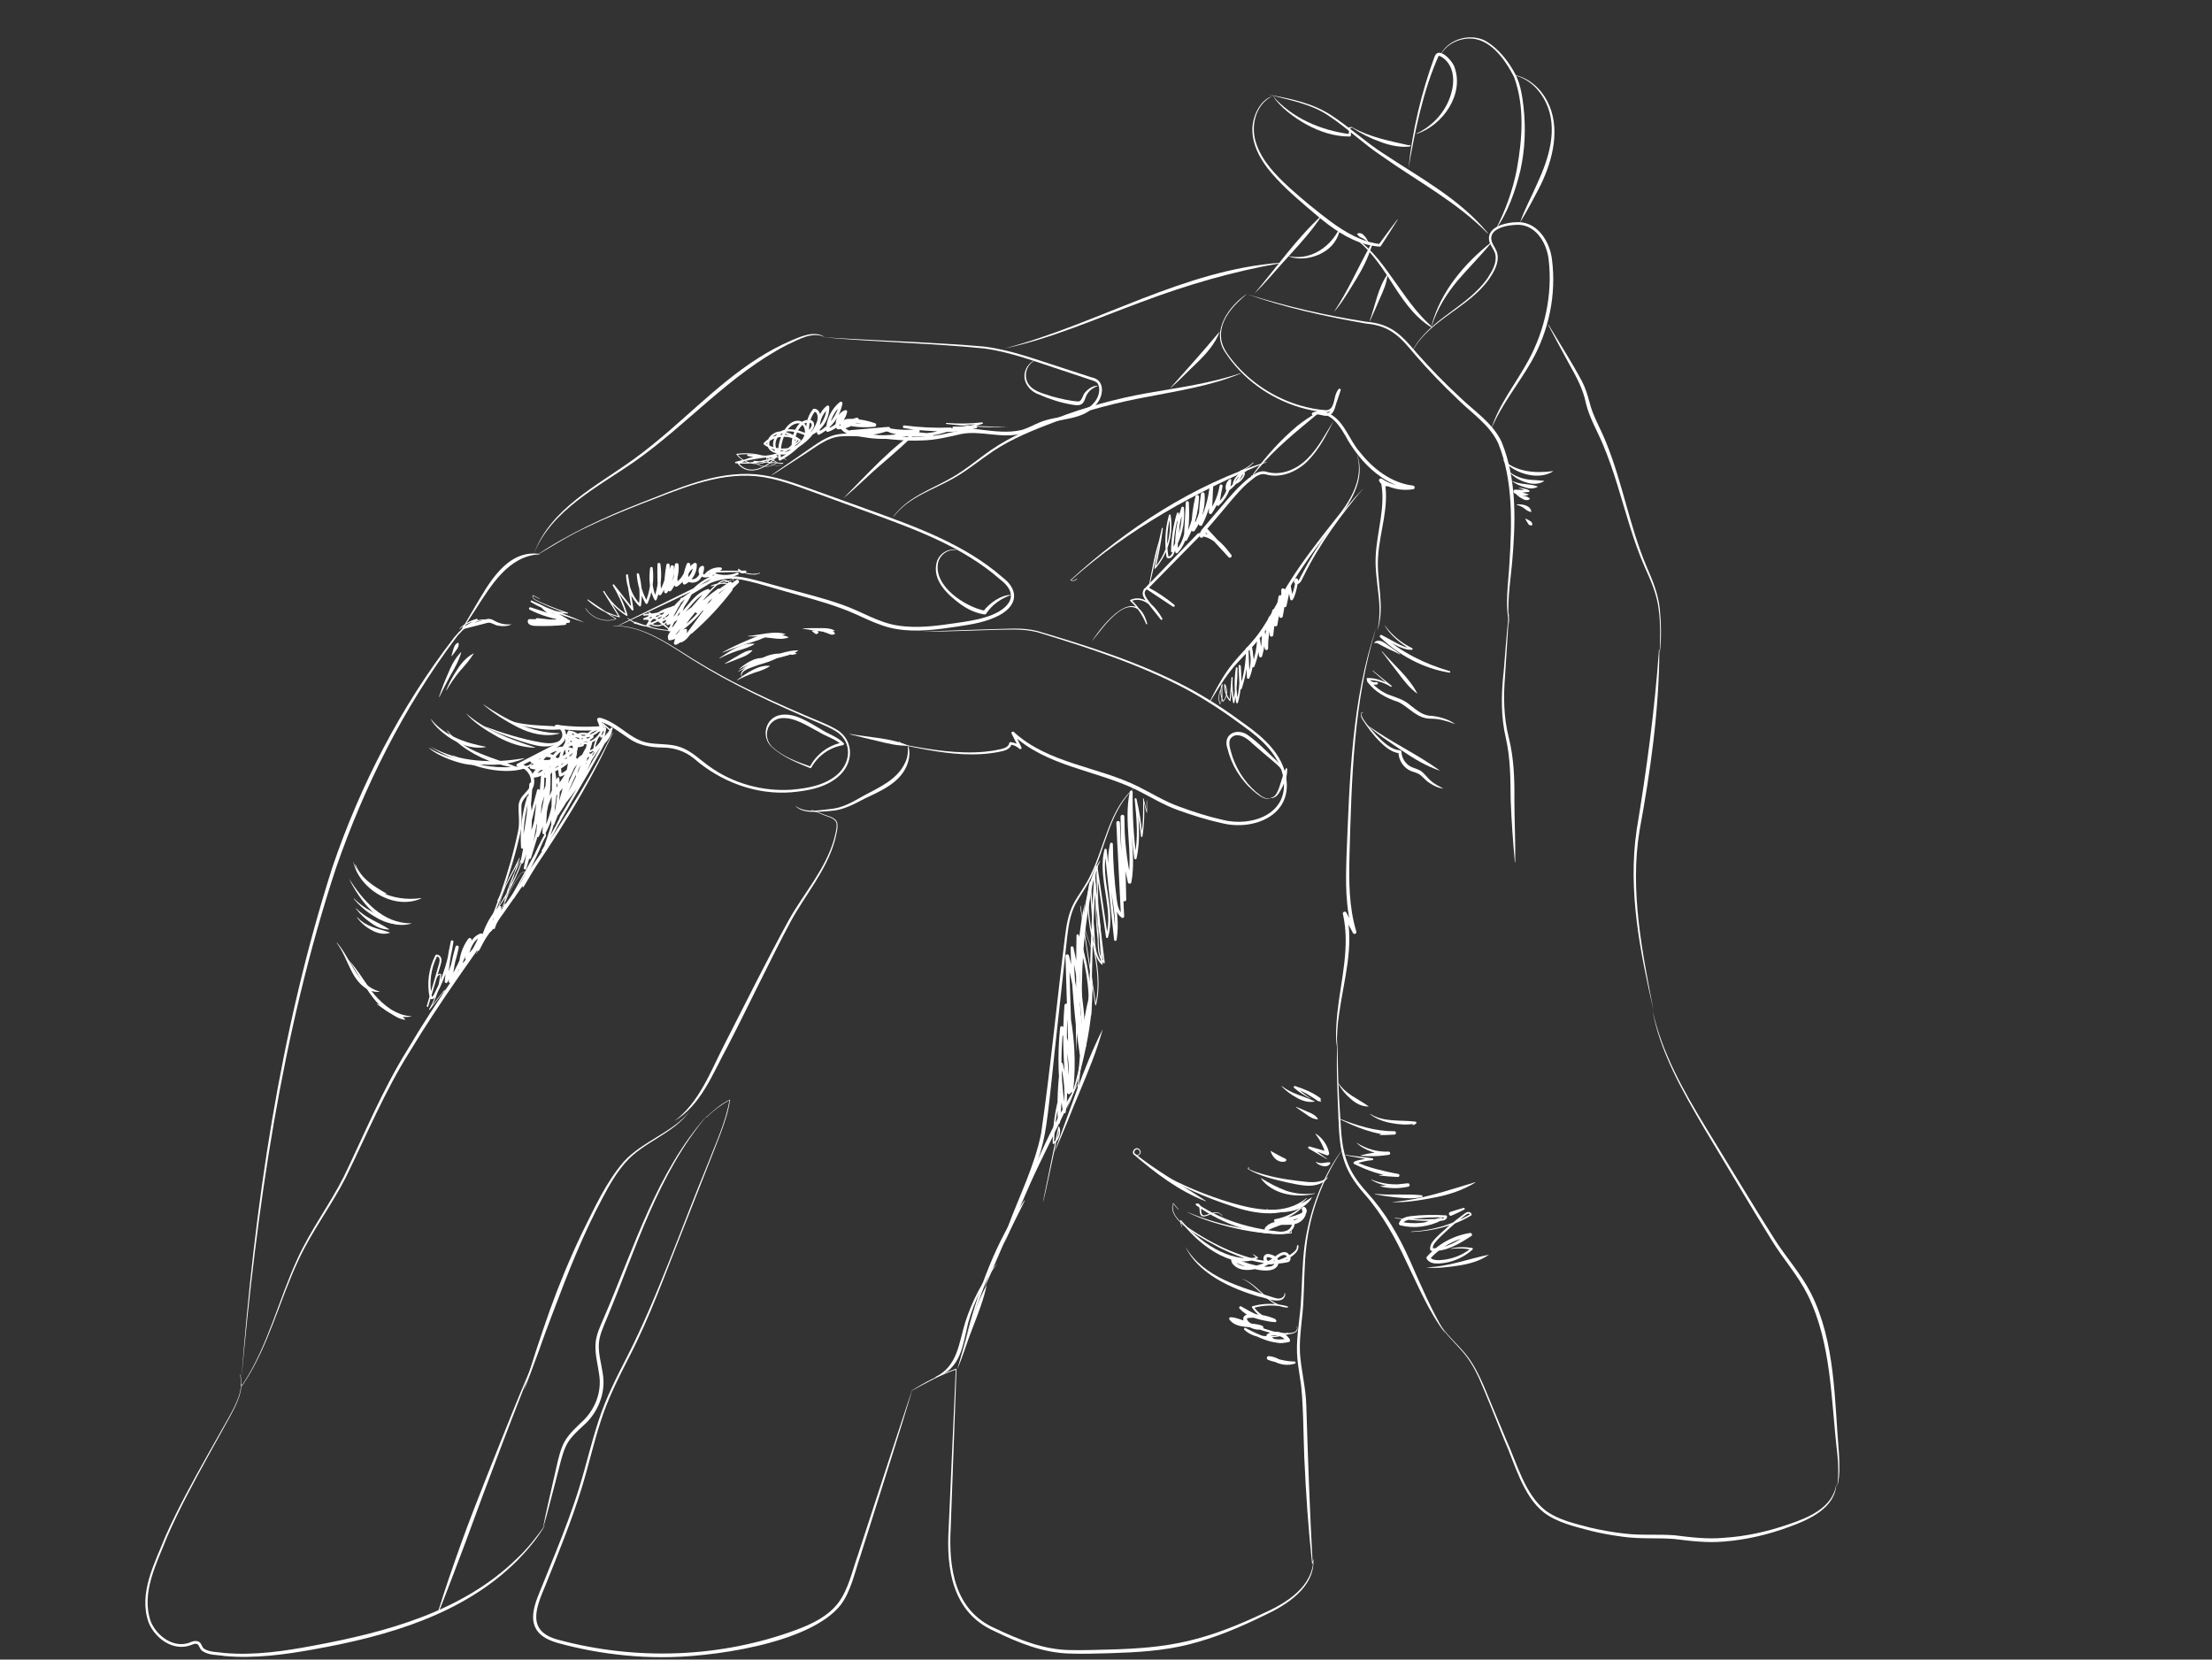<?xml version="1.0" encoding="UTF-8"?>
<svg id="Laag_2" data-name="Laag 2" xmlns="http://www.w3.org/2000/svg" viewBox="0 0 595.03 446.4">
  <rect x="0" y="0" width="595.03" height="446.4" fill="#333333" stroke="none"/>
  <defs>
    <style>
      .cls-1 {
        fill: #FFFFFF;
        stroke-width: 0px;
      }
    </style>
  </defs>
  <path class="cls-1" d="M64.92,371.16c3.53-46.54,10.26-93.34,24.5-137.92,7.55-22.18,18.46-43.26,32.78-61.83,1.49-1.8,3.25-3.53,5.52-4.35,2.16-.78,5.12-.67,6.68,1.12-4.04-3.28-9.25-.2-11.84,3.51-14,18.69-24.58,39.83-32.2,61.86-14.61,44.32-21.28,91.53-25.44,137.6h0Z"/>
  <path class="cls-1" d="M123.57,170.36l4.03-6.86c3.82-6.44,8.65-15.71,17.52-14.51.06,0,.05.1,0,.1-8.34.46-13.01,8.36-17.09,14.68,0,0-4.36,6.65-4.36,6.65-.03.05-.12,0-.09-.05h0Z"/>
  <path class="cls-1" d="M143.62,148.93c4.46-12.21,16.95-18.21,26.83-25.4,3.38-2.42,6.58-5.09,9.74-7.8,10.2-8.85,20.03-18.76,32.65-24.13,2.73-1.16,6.4-2.8,9.09-.89-3.44-1.69-7.1.66-10.26,2.08-15.37,7.95-26.81,21.39-40.84,31.27-10.03,6.98-22.51,13.16-27.21,24.87h0Z"/>
  <path class="cls-1" d="M221.31,90.71c12.61.83,31.07,1.4,43.48,2.52,7.27.91,14.12,3.55,21.02,5.73,1.62.54,6.17,2.01,7.76,2.53,3.67.63,3.38,4.73,1.53,7.04-3.53,4.75-10.28,3.84-15.06,5.89-1.63.69-3.22,1.65-5.06,2.16-5.4,1.53-10.89-.83-16.27.13-3.49.8-7.15,1.72-10.79,1.76-7.26.4-14.66-1.52-21.7-1.1-3.69.27-6.54,2.74-9.55,4.64-.02-.03-9.18,6.03-9.21,5.89-.12-.1,8.97-6.21,8.96-6.27,3.02-2.01,5.95-4.56,9.72-4.9,3.69-.47,7.33.21,10.92.42,5.4.38,10.82.71,16.16-.24,3.5-.72,7.23-1.97,10.87-1.3,3.53.41,7.18.87,10.65.06,1.68-.44,3.24-1.36,4.96-2.07,5.02-2.12,11.21-.96,14.8-5.53,1.03-1.27,1.57-3.19.9-4.7-.32-.68-1.18-.92-2.05-1.21l-2.58-.86-5.16-1.72c-6.89-2.23-13.7-4.9-20.88-5.85-12.19-1.3-31.37-1.85-43.42-3.02h0Z"/>
  <path class="cls-1" d="M143.91,149.62c8.86-6,18.63-10.49,28.57-14.39,9.88-3.81,20.03-8.55,30.9-7.65,5.39.5,10.47,2.41,15.48,4.21l15.07,5.42c12.48,4.5,25.46,9.15,35.66,18.01,4.37,3.25,4.35,7.38-.55,10.15-3.58,1.98-7.73,2.59-11.69,3.19-5.26.78-10.69,1.54-16.09.66-5.39-.84-10.01-3.87-15.05-5.62-4.97-1.84-10.16-3.15-15.29-4.62-16.71-4.81-14.5-4.81-30.16,2.63-.02-.03-14.56,6.89-14.58,6.75-.12-.11,14.4-7.1,14.39-7.16,15.7-7.72,13.72-7.66,30.57-3.01,5.14,1.42,10.35,2.66,15.42,4.47,5.1,1.76,9.67,4.8,14.87,5.58,5.2.85,10.53.12,15.78-.66,2.64-.39,5.27-.76,7.78-1.53,5.49-1.59,10.17-5.56,4.05-10.19-10.07-8.84-22.87-13.47-35.32-18.03,0,0-15.05-5.5-15.05-5.5-5-1.82-10.03-3.74-15.33-4.25-10.75-.96-20.91,3.7-30.75,7.43-4.97,1.95-9.91,3.97-14.71,6.3-4.79,2.18-9.68,5.34-13.97,7.81h0Z"/>
  <path class="cls-1" d="M165.05,168.28c6.41-.09,12.18,3.22,17.44,6.52,5.28,3.41,10.7,6.58,16.31,9.41,5.6,2.84,11.33,5.42,17.1,7.9,2.46,1.11,6.28,2.49,8.64,3.84,4.95,2.54,5.37,8.51,1.6,12.35-3.45,3.46-8.56,4.39-13.22,4.81-9.57.78-19.08-2.85-26.26-9.1-2.47-2-5.33-2.92-8.5-2.94-3.15-.01-6.55-.64-9.15-2.55-2.65-1.72-5.06-3.87-8.01-4.47l.56-.66.83,2.26c.09.26-.04.54-.29.64-4.16.39-8.37.22-12.51-.32-.53-.05-.57-.88-.04-.98,1.59-.35,2.75,1.32,2.7,2.75-.13,2.32-2.55,3.39-4.3,4.29,0,0-8.34,4.25-8.34,4.25l-.2-.9c3.37.15,5.56,4.51,3.53,7.23-1,1.35-2.59,2.39-2.68,4.14-.08,2.22.3,4.72-.22,6.97-2.52,11.38-6.72,22.35-11.83,32.8-.03.06-.12.01-.09-.04,4.8-10.55,8.85-21.54,11.24-32.88.51-2.36.06-4.52.14-6.94.07-1.24.83-2.41,1.67-3.26.8-.85,1.55-1.67,1.66-2.7.3-2.04-1.4-4.33-3.44-4.38-.47,0-.64-.7-.2-.9,0,0,8.32-4.29,8.32-4.29,1.37-.71,2.83-1.36,3.5-2.55.66-.91-.03-2.86-1.22-2.64,0,0-.04-.98-.04-.98,4.03.55,8.11.66,12.16.35l-.43.66-.83-2.26c-.33-1.86,4.45.92,5.01,1.32,2.61,1.67,4.95,3.86,7.98,4.63,3.03.75,6.31.22,9.35,1.29,3.07,1.07,5.33,3.46,7.91,5.26,6.31,4.53,14.24,6.72,22,6.21,4.54-.39,9.49-1.25,12.84-4.56,3.49-3.57,3.23-9.06-1.44-11.48-2.28-1.3-6.1-2.75-8.56-3.86-5.76-2.51-11.48-5.14-17.07-8.02-5.6-2.87-11.02-6.08-16.27-9.53-2.65-1.68-5.34-3.32-8.22-4.56-2.86-1.27-5.96-2.05-9.1-2.05-.06,0-.07-.1,0-.1h0Z"/>
  <path class="cls-1" d="M207.87,201.02c2.88,2.62,6.63,3.91,10.24,5.18,0,0-.27.1-.27.1.83-1.7,2.11-3.15,3.61-4.29,1.51-1.13,3.28-1.93,5.16-2.28l-.19.61c-1.74-1.6-4.28-2.28-6.28-3.54-3.12-1.6-6.29-3.86-9.86-3.64-3.99.35-5.33,5.25-2.41,7.86h0ZM207.8,201.1c-3.26-2.69-2-8.22,2.34-8.82,3.87-.53,7.3,1.98,10.45,3.73,2.08,1.4,4.49,2.05,6.33,3.83.21.2.09.58-.19.61-1.77.28-3.46,1-4.93,2.05-1.48,1.04-2.7,2.43-3.58,4.02-.05.09-.17.13-.27.09-3.57-1.43-7.24-2.93-10.16-5.51h0Z"/>
  <path class="cls-1" d="M257.12,148.06c-2.2-.47-4.39,1.3-4.79,3.42-1.17,6.23,7.31,11.76,12.62,12.8,0,0-.49.2-.49.2,1.73-2.32,4.92-4.52,7.63-4.47-2.76.9-5.23,2.64-6.81,5.05-.1.16-.29.24-.47.21-2.31-.35-4.47-1.36-6.34-2.69-3.5-2.56-7.7-6.39-6.54-11.19.53-2.26,2.94-4.02,5.21-3.43.06.02.04.11-.02.1h0Z"/>
  <path class="cls-1" d="M278.01,97.18c-2.09,1.3-2.7,4.31-1.25,6.28,1.43,1.94,4.13,2.43,6.3,3.19,2.24.6,4.75,1.2,7.03,1.34,1.07-.13,1.11-1.86,1.91-2.55.85-.96,2.19-1.79,3.4-1.68-1.12.43-2.22,1.1-2.85,2.1-.56.76-.61,1.75-1.25,2.53-.75.92-2.17.55-3.06.43-3.07-.53-6.05-1.51-8.9-2.77-2.39-.85-4.35-3.4-3.61-6.03.32-1.23,1.13-2.31,2.22-2.93.06-.03.1.05.05.09h0Z"/>
  <path class="cls-1" d="M226.89,134c6.5-6.54,12.82-13.69,20.53-18.76-3.06,3.45-6.67,6.47-10.17,9.51-3.46,2.92-7.05,6.58-10.35,9.25h0Z"/>
  <path class="cls-1" d="M270.38,93.69c25.1-6.62,47.85-21.1,74.18-23.03.06,0,.07.09.01.1-12.79,2.23-25.22,5.84-37.36,10.41-12.05,4.42-24.5,9.95-36.83,12.53h0Z"/>
  <path class="cls-1" d="M314.59,104.62c4.55-5.13,9.17-10.24,13.52-15.47-1.16,3.26-3.61,5.99-6.07,8.38-2.43,2.3-5.12,5.13-7.46,7.1h0Z"/>
  <path class="cls-1" d="M240.38,138.86c3.89-5.3,10.43-7.32,15.88-10.52,3.69-2.14,6.92-4.95,10.44-7.37,5.31-3.65,11.33-6.09,17.29-8.42,7.99-3.07,16.3-5.33,24.72-6.83,8.41-1.46,16.88-2.6,24.97-5.33.06-.02.09.07.04.09-7.93,3.28-16.49,4.59-24.83,6.22-8.38,1.52-16.62,3.69-24.62,6.59-5.95,2.25-11.94,4.59-17.25,8.15-3.54,2.38-6.83,5.15-10.57,7.24-5.49,3.12-12.05,5.01-16,10.23-.03.05-.12,0-.08-.06h0Z"/>
  <path class="cls-1" d="M335.3,79.17c-3.55,2.99-7.4,7.01-6.8,12.01.31,2.4,1.89,4.37,3.39,6.22,4.61,5.54,10.94,9.63,17.84,11.66,2.29.66,4.71,1.15,7.02,1.28.55-.02,1.03-.26,1.37-.66,1.07-1.48.68-3.5,1.98-5.03.22-.27.67,0,.54.31,0,0-.9,2.75-.9,2.75-.58,1.32-.6,3.23-2.1,3.98-1.33.62-3.1-.71-4.18-.05,0,0-.35-.64-.35-.64,1.49-.67,3.21-.4,4.57.28,4.1,2.2,5.23,7.12,8.19,10.4,3.53,4.48,8.46,8.25,14.24,8.94.27.03.47.28.44.55-.03.22-.2.4-.41.43-3.1.52-6.37-.21-8.96-1.99l.73-.64c.25.5.84.86,1.39.85l-.22.95-1.3-.64.71-.55c1.27,6.81-1.35,13.39-1.78,20.08-.51,6.59,2.02,13.64-.24,20.04.8-3.23.74-6.68.31-10.01-.35-3.32-.89-6.67-.72-10.07.16-3.39.85-6.7,1.33-10,.49-3.29.76-6.64.11-9.85-.05-.27.12-.53.39-.59.11-.02.23,0,.32.04l1.3.65c.25.12.35.42.23.67-.09.18-.27.28-.45.28-.95,0-1.84-.55-2.28-1.39-.26-.45.33-.94.73-.64,2.37,1.63,5.39,2.31,8.23,1.83l.02.98c-3.01-.37-5.89-1.52-8.36-3.22-3.73-2.53-6.66-6.02-8.97-9.84-1.87-3.37-4.69-8.5-9.26-6.88-.4.2-.73-.42-.35-.64,1-.62,2.1-.13,3.08.05,2.2.62,2.34-2.11,2.96-3.58,0,0,.92-2.75.92-2.75l.54.31c-1.14,1.3-.85,3.54-2,4.98-.43.53-1.14.85-1.8.86-2.51-.15-4.85-.66-7.2-1.35-8.13-2.47-15.47-7.75-20.07-14.92-3.74-5.74,1.26-12.41,5.79-15.47h0Z"/>
  <path class="cls-1" d="M370.21,168.85c-6.15,19.83-6.62,40.77-7.2,61.37-.18,6.86-.14,13.82,1.84,20.35.08.26-.07.54-.33.62-.23.07-.47-.04-.58-.24l-2.66-5.01.93-.35c2.11,9.01-.73,18.08-1.97,26.98-.48,2.97-.62,6.06-.64,9.02-.4-2.94-.14-6.09.14-9.08.94-8.84,3.53-17.84,1.5-26.69-.15-.56.68-.85.93-.35,0,0,2.65,5.01,2.65,5.01l-.91.38c-2.05-6.69-1.93-13.77-1.69-20.67.82-20.47,1.37-42.07,8-61.34h0Z"/>
  <path class="cls-1" d="M359.81,279.29c-.02,7.24.23,14.48.75,21.7.44,8.53,1.17,13.17,7.12,19.69,4.92,5.38,8.66,11.77,11.6,18.41,2.93,6.64,5.81,13.37,9.5,19.55-4.42-5.73-7.25-12.66-10.41-19.13-3.03-6.56-6.51-12.88-11.31-18.32-5.95-6.73-6.68-11.5-7-20.18-.29-7.14-.69-14.9-.25-21.74h0Z"/>
  <path class="cls-1" d="M387.34,356.22c1.63,2.52,3.85,4.56,5.86,6.78,4.16,4.43,6.1,10.31,8.44,15.78l3.45,8.29c2.88,6.25,5.05,14.9,10.7,19.26,3.59,2.63,8.13,3.55,12.38,4.67,2.9.67,5.84,1.17,8.8,1.5,4.43.55,8.96.12,13.44.46,4.47.55,8.85,1.1,13.35.68,5.93-.37,11.79-1.69,17.41-3.64,5.42-1.81,12.02-4.56,12.8-10.93-.19,6.5-7.25,9.66-12.57,11.59-5.63,2.1-11.55,3.5-17.58,3.98-4.49.42-9.06-.13-13.5-.69-4.48-.33-8.98.04-13.47-.56-2.99-.37-5.96-.9-8.88-1.61-4.33-1.18-8.94-2.16-12.61-4.9-5.75-4.5-7.88-13.23-10.74-19.62-1.95-4.86-4.72-11.89-6.79-16.62-1.24-2.71-2.77-5.3-4.79-7.51-1.97-2.24-4.18-4.31-5.79-6.86-.04-.05.05-.11.08-.05h0Z"/>
  <path class="cls-1" d="M444.48,271.56c2.5,11.49,8.37,21.83,14.43,31.78,5.45,8.85,12.9,21.27,18.39,29.9,3.13,4.97,7.15,9.32,9.83,14.59,6.65,13.24,6.31,28.7,7.55,43.12.13,2.91.33,6.03-.46,8.81.39-2.86.35-5.86.01-8.78-1.7-14.25-1.49-29.62-7.98-42.7-2.59-5.22-6.58-9.63-9.62-14.6-5.4-8.66-12.79-21.23-18.14-30.08-5.83-9.94-12.06-20.83-14-32.04h0Z"/>
  <path class="cls-1" d="M444.8,271.77c-3.64-15.85-6.94-32.23-4.54-48.53,2.66-16.12,4.86-32.21,6.01-48.52,0-.06.1-.06.1,0-.07,16.34-2.37,32.59-5.32,48.63-2.7,16.11.75,32.9,3.75,48.42h0Z"/>
  <path class="cls-1" d="M446.46,175.6c.13-3.92.26-7.86-.28-11.74-.46-3.92-2.02-7.53-3.64-11.09-3.2-7.21-5.16-14.87-7.47-22.35-1.16-3.74-2.43-7.45-3.95-11.04-1.52-3.61-3.6-7.07-4.51-10.93-.78-3.9-2.66-7.24-4.57-10.67-1.88-3.44-3.74-6.91-5.57-10.38-.03-.05.06-.1.09-.05,3.04,5.07,6.22,10.01,9,15.23.92,1.77,1.52,3.73,2.02,5.61.91,3.76,3,7.11,4.46,10.81,4.46,10.93,6.34,22.74,10.97,33.57,1.57,3.59,3.09,7.31,3.48,11.25.38,3.82.46,8.27-.02,11.78h0Z"/>
  <path class="cls-1" d="M380.05,94.13c4.61-8.44,14.85-11.61,20.16-19.4,1.2-1.83,2.51-4.08,2.03-6.33-.24-1.07-1.05-1.97-1.51-3.14-1.38-4.32,4.65-5.54,7.79-5.51,5.23.1,8.41,5.37,8.96,10.04,1.22,9.44-.83,19.24-5.54,27.48-3.52,6.12-8.13,11.69-10.82,18.2,2.05-6.74,6.75-12.45,10.07-18.62,4.42-8.16,6.47-17.7,5.41-26.94-.47-4.38-3.28-9.29-8.1-9.45-2.63-.01-8.36.81-7.2,4.57.37,1.03,1.21,1.97,1.49,3.22.49,2.49-.86,4.77-2.18,6.74-2.75,3.94-6.76,6.63-10.54,9.38-3.78,2.74-7.63,5.65-9.95,9.78-.03.06-.12,0-.09-.05h0Z"/>
  <path class="cls-1" d="M385.11,87.46c2.41-9.02,8.81-16.59,16.03-22.29.04-.03.11.03.07.07-2.92,3.6-6.2,6.82-9.2,10.34-2.91,3.54-5.41,7.48-6.8,11.91-.02.06-.11.03-.1-.03h0Z"/>
  <path class="cls-1" d="M342.19,25.91c-4.56,2.25-5.86,8.24-4.24,12.75,1.58,4.68,5.15,8.33,8.7,11.64,3.64,3.29,7.49,6.45,11.41,9.38,3.94,2.86,8.27,5.4,13.14,5.96l-.32.15c1.64-2.27,3.31-4.51,5-6.74.03-.05.12,0,.08.06-1.48,2.38-2.98,4.74-4.52,7.08-.07.11-.2.16-.32.15-2.52-.18-4.98-.89-7.27-1.94-4.56-2.07-8.41-5.39-12.17-8.61-3.75-3.24-7.53-6.51-10.61-10.43-2.27-2.94-4.12-6.46-4.18-10.26-.09-3.56,1.95-8.15,5.28-9.19h0Z"/>
  <path class="cls-1" d="M367.93,65.11c-.44-.45-.93-.8-1.44-1.07-.63-.22-1.02-.45-1.43-1.08-.02-.03-.01-.08.03-.1.73-.36,1.43-.03,1.88.54.48.47.84,1.05,1.04,1.66.02.05-.05.09-.09.05h0Z"/>
  <path class="cls-1" d="M362.83,62.94c5.04,2.64,8.54,7.36,11.74,11.91,3.27,4.52,6.28,9.21,10.51,12.92,0,0-.17.2-.17.2l-.56-.72s-.01-.05,0-.07c.02-.02.05-.01.06,0l.68.6c.12.11-.04.31-.17.2-4.86-3.01-8-7.99-11-12.69-1.53-2.34-3.09-4.66-4.89-6.78-1.78-2.13-3.84-4.06-6.26-5.48-.05-.03,0-.12.05-.09h0Z"/>
  <path class="cls-1" d="M341.17,25.44c5.78,1.05,11.73,2.22,16.76,5.45,4.97,3.2,9.28,7.26,14.25,10.44,9.75,6.47,20.51,12.16,28.06,21.37.04.05-.03.11-.07.07-8.32-8.45-18.83-13.98-28.44-20.78-4.91-3.26-9.19-7.42-14.07-10.68-4.77-3.39-11.19-4.49-16.49-5.87h0Z"/>
  <path class="cls-1" d="M378.9,45.15c1.07-10.19,3.44-20.25,6.99-29.88,1.08-3.03,4.79,1.07,5.33,2.67,2.79,7.43-3.18,15.85-10.18,18.08-.06.02-.09-.07-.04-.09,4.5-2.05,8-6.02,9.33-10.65,1.04-3.33.85-7.47-2.1-9.67-.43-.32-1.1-.68-1.25-.56-4.15,9.27-6.4,20.36-8.07,30.1h0Z"/>
  <path class="cls-1" d="M387.81,14.12c2.34-3.7,7.53-5.1,11.49-3.28,3.81,2.09,6.56,5.7,8.54,9.52,1.23,2.66,1.66,5.55,1.99,8.38.64,5.69.41,11.51-.85,17.12-1.31,5.45-3.43,11.46-6.59,15.76,2.59-5.07,4.53-10.43,5.62-15.96,1.49-8.16,2.18-17.12-.76-25.02-2.38-4.58-6.41-10.47-12.18-10.28-2.8.1-5.6,1.45-7.18,3.82-.03.06-.12,0-.08-.05h0Z"/>
  <path class="cls-1" d="M407.45,20.18c3.84.76,7,3.63,8.79,7.06,3.65,7.11,1.51,15.67-1.78,22.48-1.76,3.44-3.61,6.92-5.57,10.16,1.2-3.63,3.17-7.07,4.66-10.59,3.11-6.72,5.69-14.77,2.24-21.84-1.63-3.38-4.6-6.31-8.37-7.19-.06,0-.04-.11.02-.1h0Z"/>
  <path class="cls-1" d="M363.8,34.26c4.78,2.71,10.21,3.69,15.44,4.88.04.01-.06-.05-.03-.05.08-.01.1.12.01.13-.14-.03-.18-.27.04-.24.34.06.13.44-.09.45-2.69.25-5.37-.33-7.86-1.28-2.68-.94-5.23-2.22-7.56-3.79-.05-.03,0-.12.05-.09h0Z"/>
  <path class="cls-1" d="M335.47,79.12c10.48,3.28,21.2,5.76,32.04,7.42,6.74.54,9.57,3.64,13.66,8.5,3.63,4.1,7.46,8.03,11.48,11.75,3.93,3.83,8.87,6.92,11.29,12.08,4.21,10.34,3.75,21.85,2.8,32.74-.43,4.74-1.6,11.77-.59,16.41-1.5-4.51-.34-11.71-.11-16.47.65-10.76,1.08-22.12-3-32.27-2.27-4.99-7.14-8.11-10.94-11.91-4-3.78-7.81-7.75-11.42-11.91-3.99-4.82-6.66-7.85-13.25-8.43-10.71-1.86-22-4.33-31.96-7.91h0Z"/>
  <path class="cls-1" d="M405.93,165.01l-1.07,16.75c-.45,5.58-.4,11.13.99,16.58,1.37,5.45,1.59,11.17,1.52,16.76.01,5.59.3,11.17.23,16.77,0,.06-.1.07-.1,0-.51-5.57-.92-11.16-1.13-16.76-.05-5.59-.06-11.12-1.3-16.6-1.3-5.47-1.26-11.21-.7-16.78.1.01,1.31-17.05,1.57-16.71h0Z"/>
  <path class="cls-1" d="M337.49,78.89c5.97-7.05,11.37-14.85,18.18-21.06-2.49,3.9-5.66,7.39-8.78,10.82-3.09,3.31-6.31,7.31-9.39,10.24h0Z"/>
  <path class="cls-1" d="M346.34,68.81c5.5,1.42,10.8-1.77,13.48-6.45.12-.15.28-.57.61-.55.24,0,.28.36.07.44-.14.04-.18-.19-.04-.12.01-.25-.12.02-.21.41-.33,1.09-.87,2.12-1.57,3.02-2.74,3.48-8.62,4.99-12.33,3.24h0Z"/>
  <path class="cls-1" d="M358.78,83.98c3.77-5.64,6.48-11.89,9.75-17.8.17-.22.36-.86.72-.84.27.02.2.47-.02.36-.03-.02-.06-.07-.03-.1.02-.02.06-.02.07,0,.02.03-.04-.13-.03-.07-.12.03-.25.71-.3.82-.95,3.04-2.38,5.92-4.05,8.62-1.85,3-3.92,6.6-6.11,9h0Z"/>
  <path class="cls-1" d="M368.45,86.28c1.51-4.17,2.22-8.9,4.8-12.53-.18,2.26-1.09,4.38-2.02,6.43-.87,2.05-1.77,4.1-2.69,6.13-.02.05-.11.02-.09-.04h0Z"/>
  <path class="cls-1" d="M293.62,172.64c3.13-4.89,11.97-15.87,14.98-4.91.07.18-.23.29-.3.1-.93-2.34-2.39-4.47-4.25-6.17-.1-.09-.08-.26.05-.32,3.76-1.65,6.94,2.09,8.56,5.03.17.25-.23.53-.41.28,0,0-3.21-4.06-3.21-4.06-.51-.69-1.14-1.3-1.5-2.2-.43-.9.05-2.56,1.26-2.46,2.51,1.34,4.88,2.92,7.08,4.73.32.24-.06.74-.38.51,0,0-7.14-4.74-7.14-4.74-.18-.12-.21-.39-.06-.54l13.9-14.38c.8-.4,2.24.05,3.05.35,2.54,1.06,4.36,3.29,5.97,5.38.16.21.12.52-.09.68-.2.15-.49.12-.65-.06l-6.32-6.86.63.09c-.49.3-.89.76-1.14,1.28-.2.47-.93.31-.95-.18-.03-1.34.96-2.09,1.66-2.99,0,0,2.02-2.38,2.02-2.38,3.27-3.68,6.79-8.55,10.99-11.21.88-.62,2.16-1.07,3.23-.73,4.01,1.23,8.23-.63,11.07-3.49,2.98-2.89,4.9-6.78,7.1-10.25-1.84,3.66-3.81,7.53-6.74,10.6-2.88,3.04-7.4,5.06-11.59,3.85-2.03-.44-3.59,1.44-5.06,2.56-2.63,2.37-5.88,6.59-8.25,9.31,0,0-2.03,2.38-2.03,2.38-.65.8-1.49,1.58-1.43,2.27l-.95-.18c.33-.7.86-1.29,1.52-1.7.21-.13.47-.09.63.09l6.31,6.87-.75.62c-1.95-2.57-4.42-5.69-7.9-5.57,0,0,.29-.13.29-.13l-14.02,14.26-.06-.54,7.1,4.79-.38.51c-1.88-1.71-5.23-3.67-6.76-4.68-1.79.78-.05,2.8.76,3.79,0,0,3.18,4.09,3.18,4.09l-.41.28c-1.55-2.82-4.38-6.4-7.96-4.93,0,0,.05-.32.05-.32,1.88,1.76,3.35,3.95,4.28,6.35l-.3.1c-.99-4.31-3.85-5.97-7.56-3.1-2.93,2.25-5.06,5.41-7.12,7.92h0Z"/>
  <path class="cls-1" d="M336.8,127.89c-.02-.07-.13.12-.06.14.06.05.18-.01.24-.1.1-.19.14-.55.32-.71,3.36-4.65,7.25-8.95,11.65-12.64,1.65-1.31,3.39-2.5,5.23-3.52.19-.11.38.18.2.31-.34.2-.69.62-1.06.7-.01-.02-.01-.04,0-.06.26-.31.53-.61.81-.91l.23.29c-5.46,4.56-11.39,9.25-15.9,14.76,0,0-1,1.2-1,1.2-.23.21-.19.43-.36.68-.11.21-.63.22-.45-.15.02-.07.17-.15.24-.04.07.06-.05.15-.08.06h0Z"/>
  <path class="cls-1" d="M289.76,155.68c-.39.53-1.15.73-1.76.44-.05-.02-.06-.09-.02-.12,15.19-13.91,32.98-25.58,52.73-31.79.06-.02.09.07.03.09-19,7.96-37.24,18.01-52.67,31.8,0,0-.02-.12-.02-.12.52.27,1.25.11,1.61-.37.04-.05.12.01.08.06h0Z"/>
  <path class="cls-1" d="M365.06,122.38c2.42,6.6-1.92,13.1-5.85,18.11-4,5.24-8,10.5-11.43,16.11-2.61,4.19-4.59,8.79-7.33,12.93-2.71,4.18-6.75,7.34-9.71,11.26-1.99,2.6-3.68,5.44-5.4,8.26-.03.05-.12,0-.09-.05,1.49-2.94,3.01-5.89,4.92-8.62,1.9-2.76,4.31-5.08,6.44-7.55,4.36-4.86,6.87-11.08,10.49-16.64,3.54-5.61,7.63-10.81,11.71-16,4.23-5.08,8.19-11.2,6.24-17.8h0Z"/>
  <path class="cls-1" d="M248.35,169.87c8.2-.26,16.38-.62,24.59-.8,2.05,0,4.13.17,6.13.66,13.75,4.08,27.54,8.43,40.29,15.13,5.45,2.89,10.6,6.3,15.56,9.96,5.01,3.55,10.07,8.02,11.08,14.45,1.61,10.17-8.91,14.25-17.34,12.14-4.06-.88-7.95-2.13-11.85-3.53-3.88-1.39-7.42-3.6-11.08-5.42-10.98-5.34-24.33-6.29-33.53-15.02l.6-.44,1.96,4c.09.17.02.38-.15.47-.14.07-.3.04-.4-.06-.64-.63-1.51-1.04-2.41-1.12l.36-.29c-.3,1.61-2.07,1.98-3.37,2.23-6.47,1.29-13.14.58-19.57-.58-1.93-.36-3.86-.7-5.78-1.15-.62-.18-1.29-.48-1.63-1.08-.03-.05.06-.11.09-.05.33.56.96.83,1.58.99,7.01,1.31,14.19,2.49,21.34,1.85,1.29-.14,2.58-.3,3.84-.59,1.05-.21,2.62-.53,2.83-1.71.02-.18.18-.31.36-.29,1.06.09,2.07.55,2.84,1.28l-.56.41-2.01-3.98c-.19-.36.31-.73.6-.44,9.25,8.49,22.52,9.26,33.45,14.67,3.71,1.85,7.16,4.02,10.99,5.39,3.8,1.39,7.73,2.68,11.68,3.56,7.83,2.02,17.9-1.53,16.4-11.12-.93-6.17-5.88-10.57-10.73-14.03-4.92-3.66-10.03-7.09-15.44-9.99-12.65-6.72-26.42-11.18-40.09-15.34-1.98-.5-4.02-.67-6.06-.69-8.09.02-16.79.63-24.59.53h0Z"/>
  <path class="cls-1" d="M228.66,197.42c5.22.96,10.84,1.04,15.72,3.14-2.69.12-5.36-.5-7.96-1.16-2.6-.6-5.19-1.23-7.78-1.88-.06-.01-.04-.11.02-.1h0Z"/>
  <path class="cls-1" d="M213.91,216.71c2.69,2.11,6.35,1.21,9.48.9,3.37-.29,6.12-1.99,9-3.61,4.27-2.3,9.01-4.31,11.1-8.88.73-1.45.86-3.16.68-4.76.73,1.48.52,3.43-.03,5.02-1.71,5.02-7.04,7.31-11.38,9.34-2.89,1.52-5.95,3.23-9.31,3.4-3.02.18-7.48.96-9.54-1.4h0Z"/>
  <path class="cls-1" d="M218.35,217.84l2.93,1.09c1.34.64,3.38.78,3.95,2.39.25,1.58-.3,3.14-.63,4.68-2.25,8.14-7.97,14.64-11.93,21.93-5.45,10.17-11.58,23.16-16.91,33.46-3.92,7.08-7.08,15.87-14.4,20.16,6.63-4.78,9.79-13.34,13.51-20.61,5.3-10.37,11.66-23.17,17.24-33.33,4.04-7.25,9.83-13.62,12.2-21.69.34-1.47.9-3.03.7-4.54-.53-1.51-2.5-1.66-3.78-2.31,0,0-2.91-1.14-2.91-1.14-.06-.02-.02-.12.04-.09h0Z"/>
  <path class="cls-1" d="M185.56,298.85c-4.42,6.19-12.5,8.24-17.37,13.92-2.45,2.78-4.3,6.04-6.04,9.34-5.31,9.87-9.41,20.3-13.35,30.78-2.71,6.95-5.07,14.16-7.85,21.05,1.97-7.16,4.46-14.33,6.91-21.39,2.53-7.04,5.4-13.97,8.62-20.73,3.34-6.69,6.41-13.65,11.33-19.37,5.06-5.54,13.24-7.87,17.75-13.59h0Z"/>
  <path class="cls-1" d="M145.71,361.41c-7.02,17.25-14.35,36.61-20.78,54.21-2.29,6.03-4.55,12.07-6.94,18.07-.04.12-.25.07-.2-.06,0,0,.48-1.49.48-1.49.02-.06.11-.03.1.03l-.37,1.53-.2-.06c1.9-6.17,4.02-12.27,6.19-18.35,2.18-6.08,4.56-12.08,6.92-18.08,4.76-11.88,9.6-24.41,14.81-35.78h0Z"/>
  <path class="cls-1" d="M190.24,300.03c-13.33,15.79-19.17,35.95-27.04,54.69-.96,2.37-2.1,4.68-2.12,7.15-.06,2.47.67,4.94,1.05,7.5.95,5.25-1.29,10.72-5.29,14.16-1.86,1.75-3.77,3.44-4.74,5.73-.99,2.27-1.47,4.83-2.15,7.28-1.32,4.93-2.52,10.01-3.97,14.86.93-4.97,2.2-10.04,3.3-15.03.59-2.49,1.03-5,2.03-7.45,1.01-2.5,3.04-4.35,4.83-6.1,3.8-3.29,5.89-8.3,5-13.31-.33-2.48-1.05-5-.96-7.67.06-2.71,1.31-5.11,2.28-7.43,8.02-18.5,14.21-39.32,27.77-54.38h0Z"/>
  <path class="cls-1" d="M64.62,369.71c1.16,4.03-.96,8.01-2.83,11.47,0,0-5.85,10.57-5.85,10.57-3.89,7.05-7.71,14.15-10.93,21.52-2.79,7.16-7.19,15.15-4.44,22.92,1.61,3.9,6.17,7.25,10.44,5.64.99-.48,2.52-.81,3.12.48.27.51.41.89.74,1.15,1.49,1.01,3.82.89,5.62,1.18,7.99.67,16.01-.51,23.89-2,19.52-3.62,39.92-9.1,54.53-23.29,2.96-2.73,5.48-6,7.8-9.23-1.98,3.45-4.66,6.67-7.48,9.56-14.48,14.55-35,20.42-54.67,23.94-7.92,1.43-16.03,2.56-24.14,1.82-2.08-.36-4.18-.11-6.05-1.39-.48-.39-.69-.99-.89-1.36-.47-.94-1.4-.45-2.2-.16-4.67,1.73-9.57-1.82-11.3-6.08-2.81-7.97,1.69-16.09,4.59-23.37,3.29-7.37,7.17-14.45,11.12-21.47l5.94-10.52c1.88-3.42,4.03-7.34,2.91-11.34-.02-.06.08-.09.1-.03h0Z"/>
  <path class="cls-1" d="M190.01,300.48c1.9-1.81,4.07-3.66,6.4-4.73-.44,3.1-1.45,6.11-2.53,9.04-2.16,5.67-7.93,20.19-10.23,26.09-4.64,11.55-8.77,23.35-14.56,34.42-2.82,5.55-5.64,11.11-7.51,17.04-1.93,5.9-3.28,11.99-5.12,17.96-2.63,8.65-6.42,17.86-9.79,26.28-2.56,6.05-5.03,12.22,3.44,14.47,20.91,5.67,43.65,4.9,64-2.62,4.29-1.59,8.61-3.63,11.42-7.33,2.75-3.75,3.68-8.44,5.23-12.78,1.84-5.62,6.8-20.82,8.7-26.64.02-.03,5.84-17.82,5.94-17.77-2.62,8.89-8.35,26.82-11.14,35.72,0,0-2.82,8.91-2.82,8.91-1.5,4.28-2.48,9.36-5.23,13.07-8.25,10.63-35.56,14.3-48.54,14.14-6.26-.01-12.51-.65-18.66-1.76-3.08-.57-6.11-1.27-9.15-2.11-1.51-.46-3.04-1.05-4.32-2.13-4.18-3.59-1.23-9.34.41-13.46,0,0,3.5-8.66,3.5-8.66,2.31-5.78,4.54-11.59,6.37-17.53,1.85-5.93,3.23-12.02,5.19-17.95,1.91-5.97,4.77-11.56,7.61-17.09,8.2-16.02,14.7-34.95,21.63-51.66,2.22-5.8,4.97-11.47,6.01-17.63,0,0,.1.07.1.07-2.3,1.27-4.43,2.86-6.3,4.71-.04.05-.12-.03-.07-.07h0Z"/>
  <path class="cls-1" d="M245.02,374.19c3.8-2.45,7.88-4.48,12.13-6.03.07-.03.15.03.15.11,0,0-1.56,42.75-1.56,42.75-.59,10.72,1.02,22.23,12.01,27,6.35,3.04,13.08,5.75,20.21,5.82,3.53.09,7.1-.08,10.66-.15,7.11-.19,14.23-.67,21.12-2.33,6.9-1.63,13.53-4.3,19.96-7.34,6.25-2.77,13.5-7.14,13.61-14.76.48,7.67-7.19,12.48-13.34,15.31-6.4,3.15-13.03,5.94-20,7.71-6.98,1.78-14.19,2.18-21.31,2.4-3.57.08-7.12.23-10.72.1-7.26-.13-14.1-2.94-20.52-6.07-11.24-5-12.91-16.7-12.22-27.71,0,0,1.91-42.74,1.91-42.74l.15.11c-4.29,1.41-8.52,3.83-12.2,5.83h0Z"/>
  <path class="cls-1" d="M361.26,309c-5.38,7.82-8.8,16.97-9.87,26.37-.54,4.71-.52,9.46-.76,14.22-.17,4.77-1.15,9.48-.95,14.17.29,4.71,1.58,9.4,1.71,14.15.44,14.27.93,28.47,1.72,42.72,0,0-.15-.01-.15-.01l.28-1.08s.03-.04.06-.04c.03,0,.04.03.04.06l-.23,1.09c-.01.08-.15.08-.15-.01-1.03-9.45-1.67-18.95-2.1-28.45-.23-4.99-.24-16.51-1.12-21.28-.35-2.34-.76-4.71-.85-7.12-.15-4.84.89-9.52,1.1-14.24.29-4.73.32-9.5.91-14.24,1.23-9.32,4.81-19.08,10.36-26.31h0Z"/>
  <path class="cls-1" d="M305.32,211.79c-6.8,6.19-7.82,15.85-11.62,23.81-1.19,2.73-3.09,5.11-4.46,7.72-1.33,2.62-1.8,5.59-2.15,8.52-.62,5.61-2.27,20.81-2.91,26.62-.74,6.17-2.02,20.68-3.14,26.63-1.08,5.91-3.52,11.44-5.82,16.94-3.33,7.94-7.05,16.79-10.49,24.64,1.72-5.31,4.32-11.19,6.39-16.68,3.09-8.33,7.18-16.36,8.94-25.1,2.38-16.22,4.4-36.84,6.45-53.13.37-2.95.87-5.97,2.27-8.68,1.42-2.64,3.32-4.93,4.55-7.67,3.86-7.75,5.12-18.09,11.98-23.63h0Z"/>
  <path class="cls-1" d="M268.19,339.93c-3.52,4.8-6.15,10.21-7.75,15.89-1.47,5.95-1.87,12.52-8.84,14.69-.05.02-.09-.07-.04-.09,6.08-2.93,6.33-9.1,8.11-14.83,1.81-5.56,4.75-11.54,8.51-15.66h0Z"/>
  <path class="cls-1" d="M341.56,214.93c-1.84.11-3.3-1.28-4.62-2.37-3.33-2.94-5.73-6.93-6.76-11.25-1.29-3.67,2.25-5.57,5.26-3.75,3.01,2.09,5.29,4.61,7.95,7.06,1.23,1.25,2.47,2.79,2.56,4.62,0,.06-.09.07-.1.01-.38-1.73-1.64-3-2.94-4.12-1.34-1.12-4.75-4-6-5.13-1.5-1.54-4.42-3.5-6.02-1.17-.57,1.42.29,3.36.68,4.82,1.43,4.09,4.06,7.81,7.57,10.37.71.48,1.54.86,2.41.82.06,0,.07.1,0,.1h0Z"/>
  <path class="cls-1" d="M341.82,214.53c.79.01,1.32-.64,1.67-1.28,1.09-2.08,1.31-4.48,2.42-6.57.26-.29.35.25.4.44,0,.03-.01.06-.04.06-.15-.05-.25-.2-.37-.29,0,0,.32-.06.32-.06.06.81-.05,1.61-.23,2.39-.51,1.52-1.2,2.95-2.08,4.3-.47.63-1.23,1.27-2.08,1.11-.06-.01-.05-.1.01-.1h0Z"/>
  <path class="cls-1" d="M342.39,25.83c5.29,6,12.89,9.21,20.69,10.25,0,0-.34.27-.34.27.15-.65.18-1.35.09-2.04,0-.07.04-.14.12-.15.04,0,.08,0,.11.04.14.13.48.08.6-.15.01-.03.04-.04.07-.03.1.33-.49.63-.82.43,0,0,.22-.16.22-.16.24.68.32,1.43.25,2.16-.02.17-.17.29-.34.27-4.05.02-8.01-1.28-11.54-3.2-3.4-1.87-7.13-4.67-9.1-7.69h0Z"/>
  <path class="cls-1" d="M404.17,123.55c3.68,3.45,8.79,3.79,13.54,3.18.05,0,.08.07.03.09-4.23,2.63-10.99.3-13.58-3.28h0Z"/>
  <path class="cls-1" d="M406.09,126.97c2,1.51,4.39,2.1,6.81,2.16,0,0,2.45.21,2.45.21.03,0,.05.03.05.06-1.48.98-3.46.87-5.07.29-1.65-.51-3.15-1.42-4.31-2.64-.04-.04.02-.11.07-.08h0Z"/>
  <path class="cls-1" d="M406.85,129.41c2.22,1,4.53.63,6.77,1.44.04.02.05.08,0,.1-1.14.62-2.42.5-3.58.08-1.16-.34-2.26-.86-3.24-1.54-.05-.03,0-.11.05-.09h0Z"/>
  <path class="cls-1" d="M408.6,131.17c.38.04,3.78.56,2.64,1.16-1.2.12-2.41.22-3.61.37l.24-.91c1,.59,2.2.86,3.4,1.2-1.19.66-2.86.42-3.98-.41-.39-.26-.15-.91.3-.87,1.2.06,2.39.07,3.59.1l-.1.5c-.78-.44-1.62-.8-2.5-1.04-.06-.01-.04-.11.02-.1h0Z"/>
  <path class="cls-1" d="M408.02,132.97c1.3.54,2.69.2,3.52,1.18.03.03.02.08-.01.1-.67.45-1.35.32-1.96-.08-.59-.29-1.14-.67-1.61-1.12-.04-.04,0-.1.05-.09h0Z"/>
  <path class="cls-1" d="M407.99,135.67c1.43-.1,3.71.2,3.94,1.98,0,.04-.04.08-.08.07-.84-.18-1.31-.52-1.9-1.04-.58-.39-1.24-.71-1.97-.9-.05-.01-.05-.1,0-.1h0Z"/>
  <path class="cls-1" d="M410.39,139.48c.56.32,1.22.57,1.65,1.01.06.11.27.68.05.83-.61.08-.93-.15-1.13-.64-.19-.37-.59-.8-.61-1.2.02,0,.03,0,.05,0h0Z"/>
  <path class="cls-1" d="M372.41,168.06c1.91,2.69,4.51,4.87,7.46,6.28.12.06.17.2.11.32-.04.09-.13.14-.22.13-1.59.03-3.05-.63-4.39-1.29l-4.01-2.02.42-.6c5.21,4.58,11.55,7.73,18.18,9.63,0,0-.11.41-.11.41-.75-.29-1.51-.57-2.26-.87-.06-.02-.03-.11.03-.1.79.17,1.57.37,2.35.56.26.05.18.47-.08.42-7.01-1.12-13.51-4.64-18.62-9.52-.31-.28.06-.8.43-.59,0,0,3.95,2.14,3.95,2.14,1.3.7,2.66,1.33,4.11,1.36l-.1.45c-2.74-1.46-6.01-4.15-7.24-6.7h0Z"/>
  <path class="cls-1" d="M376.59,176.01c-2.02-.92-4.09-1.88-6-2.96-.25-.09-.5-.17-.81-.02-.03.01-.06,0-.07-.02.04-.4.57-.65.96-.66,1.12-.07,1.96.71,2.78,1.29,1.08.74,2.14,1.5,3.19,2.28.05.03,0,.11-.05.09h0Z"/>
  <path class="cls-1" d="M371.77,175.17c3.22,3.74,7.31,7.05,9.53,11.45-2.05-1.45-3.61-3.47-5.1-5.47-1.52-1.95-3.03-3.93-4.51-5.92-.04-.05.04-.11.08-.06h0Z"/>
  <path class="cls-1" d="M369.43,180.45s-.04.02.01.04l.16.13c.56.45,1.63,1.32,2.2,1.79,0,0,2.51,2.04,2.51,2.04.16.12-.03.38-.19.27-1.85-1.17-4.03-1.79-6.2-1.81l.24-.41c.42.73,1.34,1.15,2.14,1.01.17-.03.33.08.36.25.03.17-.08.33-.25.36-.92.18-1.9-.1-2.59-.75l.51-.46c1.35,1.7,3.11,3.06,5.09,3.92,2.15.77,4.31,1.37,6.05,2.95,1.77,1.35,3.42,2.8,5.63,2.77,2.24.25,4.64.93,6.37,2.25-2.04-.8-4.22-1.48-6.42-1.48-1.11.03-2.4-.25-3.39-.82-2-1.03-3.54-2.73-5.51-3.67-3.2-1.03-6.37-2.7-8.37-5.51-.12-.15-.09-.37.06-.49.14-.1.33-.09.45.03.5.5,1.28.76,1.99.63l.1.62c-1.09.15-2.19-.41-2.72-1.36-.08-.13-.03-.3.1-.37,2.3-.08,4.62.79,6.51,2.05,0,0-.2.26-.2.26-1.12-.98-3.16-2.76-4.27-3.73-.09-.07-.37-.32-.46-.4-.11-.03-.05-.28.11-.2.06.04,0,.12-.05.08h0Z"/>
  <path class="cls-1" d="M366.65,191.64c-1.87.39,3,5.43,3.63,6.14,1.75,1.76,3.76,3.86,6.35,4.04.21,0,.38.19.37.4.03,1.23.6,2.42,1.47,3.25.96.98,2.17,1.1,3.42,1.71,1.28.72,1.91,1.93,2.99,2.81.96.91,2.25,1.5,3.38,2.12-1.32-.11-2.67-.8-3.81-1.56-1.18-.76-1.98-2.02-3.01-2.47-.53-.26-1.17-.42-1.84-.67-2.06-.81-3.45-2.99-3.4-5.18,0,0,.37.4.37.4-1.44-.13-2.72-.84-3.78-1.68-2.08-1.72-3.8-3.78-5.33-5.98-.53-.97-1.7-1.98-1.28-3.18.04-.17.45-.34.52-.18,0,.03-.03.05-.06.04h0Z"/>
  <path class="cls-1" d="M367.82,195.04c6.26,4.53,13.4,7.8,19.6,12.29-3.68-1.19-7.07-3.26-10.28-5.43-3.09-2.14-6.8-4.47-9.32-6.87h0Z"/>
  <path class="cls-1" d="M360.08,291.37c2.09,3.07,5.33,4.22,8.14,6.25-1.84.11-3.58-.87-4.9-2.07-1.37-1.15-2.51-2.56-3.32-4.12-.03-.05.05-.1.08-.05h0Z"/>
  <path class="cls-1" d="M368.67,299.66c3.71,2.28,8.06,1.51,12.16,2.05.69.3-.54,1.05-.88.89-.03,0-.05-.03-.04-.06.29-.17.58-.39.61-.69,0,0,.24.37.24.37-2.09.42-4.22.29-6.31-.1-2.09-.35-4.17-1.08-5.84-2.38-.05-.03,0-.12.06-.08h0Z"/>
  <path class="cls-1" d="M359.99,300.78c4.84,1.87,9.8,3.54,15.03,3.49.27-.02.51.19.5.47,0,.24-.19.43-.42.44-.66.05-1.33.09-2,.1-.66-.02-1.45.12-2.06-.05,0-.02.02-.04.04-.05,1.29-.39,2.59-.67,3.9-.92,0,0,.08.91.08.91-2.68.27-5.33-.45-7.85-1.26-2.51-.82-4.89-1.94-7.26-3.06-.05-.02-.02-.12.04-.09h0Z"/>
  <path class="cls-1" d="M364.85,307.31c2.54,1.69,5.62,2.6,8.65,2.45.24-.01.45.17.46.41.01.23-.15.43-.38.46-1.25.17-2.5.32-3.77.35-1.25.03-2.5.02-3.76-.11-.05,0-.06-.09,0-.1,2.43-.66,4.91-.96,7.42-1.01l.04.88c-3.02-.11-6.76-1.28-8.66-3.33h0Z"/>
  <path class="cls-1" d="M361.94,310.65l7.24.91c.14.02.23.14.22.28-.01.12-.11.21-.23.22-1.59.13-3.15.48-4.63,1.04l.03-.64c1.83.83,3.72,1.5,5.66,2,1.94.51,3.9.96,5.88,1.3.22.03.38.24.34.47-.03.21-.21.35-.42.35-1.66-.07-3.31-.19-4.96-.38-.06,0-.06-.09,0-.1,1.65-.18,3.3-.29,4.96-.35,0,0-.05.82-.05.82-4.11-.28-8.06-1.67-11.72-3.49-1.26-.99,4.3-1.51,4.87-1.52,0,0-.02.5-.02.5l-7.18-1.3c-.06,0-.05-.11.02-.1h0Z"/>
  <path class="cls-1" d="M368.63,317.19c3.15,1.3,6.68,1.73,10.02,1.1.25-.05.49.11.54.37.05.25-.11.49-.36.54-1.24.27-2.5.41-3.76.39-1.25-.02-2.5-.15-3.71-.45-.05-.01-.05-.1,0-.1,0,0,7.27-.75,7.27-.75l.14.92c-3.36.33-7.57-.22-10.15-2.02h0Z"/>
  <path class="cls-1" d="M369.9,321.13c4.17.42,8.32-.07,12.47.37,0,0,.01.5.01.5-.32-.06-.65-.11-.97-.19-.05-.01-.05-.09,0-.1.35-.02,1.11-.45,1.26-.01.03.17-.11.3-.28.3-2.08.47-4.19.33-6.29.12-2.09-.18-4.17-.48-6.22-.88-.06,0-.05-.11.01-.1h0Z"/>
  <path class="cls-1" d="M374.33,323.31c7.79-.52,15.07-3.12,22.48-5.31.05-.02.09.06.04.09-3.34,2.05-7.11,3.29-10.94,4.02-3.71.71-8.09,1.47-11.58,1.2h0Z"/>
  <path class="cls-1" d="M392.13,325.82c.51-.21,1.02-.47,1.43-.86l.2.46c-1,.51-2,.98-3,1.43l-.32-.94c.59.14,1.16.06,1.7-.08,0,0-.54.14,0,0ZM392.17,325.91c-.52.21-1.02.47-1.5.96-.2.21-.54.21-.75,0-.37-.4-.06-.87.42-.95,1.12-.37,2.24-.71,3.36-1.02.13-.04.27.04.31.17.04.13-.04.27-.17.31-.62.07-1.16.27-1.67.53h0Z"/>
  <path class="cls-1" d="M375.22,327.58c3.53.38,7.09.49,10.63.33.53-.09,2.87.09,2.81-.67,0,0,.27.25.27.25-3.16-.13-6.36,0-9.48.49-.98.16-2,.55-2.2,1.3l-.35-.62c3.52.71,7.25.37,10.55-1.07,0,0,.22.7.22.7-2,.24-3.97.67-5.93,1.22-.06.02-.09-.07-.03-.09,1.86-.84,3.83-1.44,5.84-1.86.41-.1.62.52.24.69-1.69.86-3.54,1.44-5.43,1.68-1.89.24-3.83.13-5.68-.33-.27-.07-.43-.36-.34-.62.46-1.28,1.84-1.68,2.99-1.84,3.21-.38,6.43-.45,9.65-.22.14,0,.25.12.27.25.11.86-.92,1.19-1.59,1.2-4.15.15-8.34-.09-12.44-.68-.06,0-.05-.11.01-.1h0Z"/>
  <path class="cls-1" d="M379.64,331.26c5.58-.25,11.07-1.87,15.88-4.66l-.11.16c-.09-.53-.77-.27-1.11.04-1.49,1.12-3.08,2.4-4.45,3.64-1.36,1.28-2.88,2.55-4,4.04-.33.49-.52,1.05-.41,1.55l-.32-.28c3.78.22,7.12-1.99,10.15-4.03,0,0,.33.83.33.83-4.21.74-8.16,2.94-11,6.13,0,0,.06-.57.06-.57.34.68,1.43.89,2.42.85,3.14-.09,6.23-1.24,8.68-3.23,0,0,.12.45.12.45-1.92-.48-4.01-.42-5.94-.23,1.86-.6,4.06-.59,6.04-.28.21.03.29.32.12.45-2.44,2.22-5.67,3.57-8.99,3.74-1.19.06-2.62-.08-3.33-1.26-.11-.19-.07-.42.06-.57,1.49-1.69,3.26-3.14,5.24-4.22,1.98-1.08,4.15-1.82,6.37-2.16.25-.04.48.13.52.38.03.18-.06.36-.2.45-3.19,2.05-6.73,4.28-10.71,3.98-.16-.01-.29-.13-.32-.28-.15-.77.16-1.52.54-2.07,1.21-1.57,2.72-2.78,4.17-4.1,1.4-1.23,3.03-2.49,4.55-3.6.26-.18.58-.41,1.01-.42.46,0,.92.36.85.87-4.77,2.96-10.62,4.32-16.21,4.52-.06,0-.07-.1,0-.1h0Z"/>
  <path class="cls-1" d="M383.78,340.88c5.8-.13,11.23-2.29,16.78-3.4-2.36,1.68-5.31,2.49-8.16,2.93-2.48.38-6.45.9-8.62.48h0Z"/>
  <path class="cls-1" d="M305.24,310.5c.71.61,1.87-.31,1.18-1.07-.58-.76-1.61.12-1.19.82,5.75,4.6,12.79,8.59,19.14,12.77.05.03,0,.11-.05.09-7.28-2.79-13.57-7.63-19.43-12.65-.58-1.12.96-2.25,1.73-1.18.78.97-.59,2.09-1.45,1.3-.04-.04.02-.12.07-.07h0Z"/>
  <path class="cls-1" d="M311.66,315.33c6.24,3.47,12.85,6.24,19.68,8.24,6.6,1.91,14.39,3.43,20.14-1.33.04-.04.11.03.07.07-5.17,5.78-13.96,4.35-20.45,2.02-6.69-2.22-13.85-5.22-19.45-9.01h0Z"/>
  <path class="cls-1" d="M340.67,325.24c4.41,1.14,8.53-.79,12.15-3.14.04-.03.1.03.07.07-1.16,2.01-3.37,3.22-5.6,3.61-2.23.48-4.57.35-6.65-.45-.05-.02-.03-.11.03-.1h0Z"/>
  <path class="cls-1" d="M353.69,321.08c-4.95,1.21-11.3.27-14.5-4.08-.03-.04.02-.1.07-.07,2.23,1.34,4.39,2.53,6.82,3.4,2.41.77,5.03,1.03,7.59.65.06-.01.08.08.02.1h0Z"/>
  <path class="cls-1" d="M335.99,314.26c.07-.08-.36-.13-.13.15,1.44.77,3.13,1.2,4.71,1.65,3.66.99,7.56,1.51,11.3,1.88,1.84.13,3.77.02,5.24-1.28.04-.04.11.02.08.06-.27.41-.62.78-1.02,1.09-3.03,2.02-6.88.84-10.11.2-3.53-.8-7.18-1.68-10.31-3.52-.08-.09-.16-.32.03-.42.15-.07.43.06.28.24-.04.06-.15-.01-.07-.07h0Z"/>
  <path class="cls-1" d="M341.74,309.54c1.32.73,2.69,1.51,4.07,2.15.19.09.27.32.18.51-.34.44-1.22.31-1.72.2-1.33-.44-2.08-1.57-2.53-2.86h0ZM341.82,309.61c1.28.49,2.25,2.15,3.73,2.04,0,0-.12.73-.12.73-1.26-.84-2.57-1.65-3.61-2.77h0Z"/>
  <path class="cls-1" d="M354.02,312.5c1.44.79,2.35,0,3.81.17.04,0,.07.04.06.08-.28.86-1.23,1.12-2.01.9-.77-.12-1.47-.51-1.92-1.07-.03-.04.02-.1.06-.08h0Z"/>
  <path class="cls-1" d="M356.87,311.75c-1.62-.95-3.25-1.87-4.85-2.83-.29-.17-.08-.64.24-.54,0,0,4.96,1.43,4.96,1.43l-.66.58c-.54-1.96-1.44-3.74-2.7-5.38-.03-.04.02-.11.07-.07,1.84,1.13,3.18,3.1,3.6,5.22.1.38-.3.73-.66.58,0,0-4.77-1.79-4.77-1.79l.24-.54c1.54,1.06,3.06,2.17,4.59,3.25.05.03,0,.12-.05.08h0Z"/>
  <path class="cls-1" d="M348.68,297.73c1.05.42,2.09.86,3.12,1.33,1.04.42,2.27.97,2.76,2.02-1.23-.02-2.22-.61-3.15-1.32-.94-.62-1.87-1.27-2.78-1.94-.05-.03,0-.11.05-.09h0Z"/>
  <path class="cls-1" d="M344.84,292.15c2.63,2.1,5.82,2.65,8.78,4.07.04.02.03.09-.02.1-1.71.29-3.4-.24-4.85-1.1-1.48-.79-2.83-1.8-3.98-2.99-.04-.04.02-.11.07-.08h0Z"/>
  <path class="cls-1" d="M352.45,295.49c-1.54-.79-3.02-1.74-4.35-2.88-.12-.1-.13-.28-.03-.4.08-.09.2-.12.31-.08,2.35.75,4.7,1.71,6.7,3.17.24.16.3.5.12.73-.17.22-.48.26-.7.1-.49-.36-.96-.74-1.42-1.13l.56-.57c.43.72,1.06,1.35,1.81,1.86.05.03.01.11-.04.09-.91-.2-1.77-.73-2.42-1.47-.3-.32.13-.84.5-.61.54.32,1.08.65,1.6,1l-.58.83c-1.98-1.35-4.03-2.64-6.3-3.46,0,0,.28-.48.28-.48,1.22,1.2,2.56,2.29,4.02,3.21.05.03,0,.12-.05.09h0Z"/>
  <path class="cls-1" d="M328.74,327.11c-.34-.73-1.26-.93-2-.81-1.41.21-3.86,2.21-4.02-.52,0-.58-.09-1.66-.76-1.57,0,0,.07-.45.07-.45,7.44,5.09,16.41,7.28,25.32,7.77,0,0-.11.1-.11.1l.14-.72s.03-.04.06-.04c.02,0,.04.03.04.05v.73c-.01.05-.05.09-.1.1-9.11.97-18.3-2.3-25.64-7.57-.45-.57.62-.59.86-.26.89.73.19,2.08.82,2.83.23.22.61.17.98.06.75-.21,1.48-.6,2.31-.7.8-.09,1.77.17,2.12.97.03.06-.07.1-.09.04h0Z"/>
  <path class="cls-1" d="M318.95,325.82c4.92,2.11,10.08,3.64,15.34,4.54,2.63.44,5.28.77,7.95.9,1.32.05,2.7.21,3.84-.23,1.04-.33,1.89-1.75,1.2-2.67,0,0,.39.13.39.13-2.35.69-4.65,1.52-6.88,2.5-.22.1-.48,0-.58-.23-.06-.14-.04-.3.04-.42.73-1.07,1.97-1.54,3.08-1.73,2.04-.39,4.41.29,6.05-1.02.72-.58,1.17-1.54.83-2.28-.21-.41.28-.88.68-.66.35.17.56.54.6.84.5,2.52-6.67,3.17-8.42,3.18-.44.01-.5-.67-.06-.73,2.48-.43,4.85-1.52,6.87-3.09l.03.21c-.55-.31-1.22-.42-1.85-.28-.06.02-.08-.08-.02-.1.65-.19,1.37-.14,2,.15.06.03.09.1.06.17-1.89,1.82-4.34,3.06-6.92,3.66,0,0-.08-.73-.08-.73,2.31-.11,4.62-.61,6.74-1.51.33-.14.58-.33.66-.49.1-.17,0-.4-.02-.37l.69-.65c.56,1.27-.11,2.68-1.09,3.49-2.64,2.23-6.83-.23-9.08,2.44,0,0-.53-.66-.53-.66,2.29-.94,4.64-1.74,7.02-2.4.15-.04.3.01.39.13,1.01,1.41-.1,3.28-1.54,3.75-1.41.49-2.8.26-4.12.2-2.68-.18-5.35-.54-7.99-1.05-5.14-1.07-10.88-2.65-15.26-4.99h0Z"/>
  <path class="cls-1" d="M317.87,330.04c-.22-.56-.34-1.17-.34-1.78,0-.06.05-.1.1-.1.03,0,.06.02.08.04,4.49,5.52,13.02,11.65,20.43,9.95,0,0-.06.34-.06.34-.34-.35-.68-.69-1.01-1.05-.04-.04.02-.11.06-.08.41.26.8.54,1.2.81.09.06.11.18.05.26-7.23,3.5-16.87-4.5-20.84-10.12,0,0,.18-.06.18-.06-.04.58.04,1.18.23,1.74.03.06-.07.09-.09.03h0Z"/>
  <path class="cls-1" d="M316.95,325.35l-1.46-1.66.12-.02c-.85,3.26,2.53,5.5,4.86,7.11,5.15,3.42,10.81,6.25,16.8,7.8,2.99.73,6.13.96,9.09.21l-.11.05c.44-.31-.09-1.1-.5-1.23-.59-.22-1.29.21-1.79.59-1.17.99-2.58,1.96-4.09,2.52-2.57.93-6.29,1.68-8.29-.76-.41-.49-.81-2.21.33-1.82,2.04,1.19,4.31,1.98,6.64,2.35,1.4.11,3.64.78,4.4-.74.38-.96-1.16-1.5-1.85-1.61-.2,0-.31.05-.36.15-.47,2.88,8.94-1.09,8.15-3.16,0,0,.37-.03.37-.03-.12,1.6-1.49,2.91-3.01,3-.07,0-.07-.09,0-.1,1.46-.17,2.64-1.52,2.65-2.91-.01-.22.34-.25.37-.03.43,2.66-5.14,4.84-7.29,5.03-1.19.18-2.53-.84-1.99-2.15.42-.88,1.51-.68,2.17-.4,1.05.29,2.17,1.35,1.69,2.54-1.34,3.64-10.13.45-12.44-1.07,0,0,.75-.42.75-.42-.03.59.35,1.12.95,1.47,2.65,1.37,6.05.28,8.52-1.12,1.51-.91,4.03-3.72,5.42-.99.24.51.08,1.32-.5,1.53-6.3,1.46-12.58-1.03-18.17-3.69-3.52-1.92-14.92-7.39-12.8-12.2.01,0,.02.01.03.02l1.43,1.68s-.04.11-.08.07h0Z"/>
  <path class="cls-1" d="M318.84,335.3c5.01,8.51,15.18,10.93,23.93,13.77.61.2,1.26.32,1.82.12.55-.19,1.07-.76.93-1.42,0-.03,0-.05.04-.06.47.6-.14,1.57-.77,1.89-1.99.74-4.18-.51-6.15-.84-7.56-2.18-16.4-6.21-19.79-13.46h0Z"/>
  <path class="cls-1" d="M333.95,343.9c4.7,1.46,7.13,7.34,12.36,7.48,0,0-.05.35-.05.35-3-.8-6.21-.76-9.17.11l.14-.39c1.32,1.97,3.52,3.32,5.86,3.59l-.08.6c-1.7-.21-3.41-.45-5.08-.97-1.66-.51-3.3-1.35-4.5-2.7-.28-.3.12-.77.46-.56,1.41.82,2.83,1.62,4.31,2.24,1.48.62,3.03,1.05,4.6,1.08l-.18.84c-2.07-.86-4.35-1.23-6.56-1.09-.34.05-.69.06-.63.4.56,1.24,2.48,1.91,3.82,1.69,0,0-.11.99-.11.99-2.6-1-6.42,0-8.41-2.59-1.14-2.36,8.93,2.44,9.78,2.54,2.28.79,4.71,1.33,7.12.96.38-.08.77-.22,1.02-.51.25-.28.37-.72.17-1.06-.04-.06.05-.11.08-.05.77,2.05-2.39,2.09-3.69,2.12-4.96-.1-9.46-2.97-14.19-3.82,0,0,.44-.73.44-.73,1.99,2.24,5.39,1.08,8.07,2.18.26.1.39.4.29.67-.07.18-.22.29-.4.32-1.29.21-2.62-.13-3.67-.87-.89-.56-1.98-1.98-.84-2.89.38-.27.75-.31,1.08-.34,2.4-.12,4.79.32,6.97,1.27.44.17.29.87-.18.84-3.41-.13-6.42-1.89-9.25-3.57l.46-.56c2.24,2.55,5.87,3.1,9.1,3.56.39.04.31.65-.08.6-2.51-.34-4.83-1.8-6.21-3.91-.08-.12-.05-.27.07-.35,3.08-.9,6.41-.85,9.48.01.09.03.15.12.12.22-.02.08-.09.13-.17.13-5.2-.23-7.99-6.13-12.36-7.83h0Z"/>
  <path class="cls-1" d="M346.14,358.73c-.17-.18.18-.32.32-.19.16.17,0,.36-.11.43-3.78.98-8.45,1.64-11.62-1.27-.25-.23.06-.66.35-.48,3.46,1.79,7.39,3.75,11.32,2.81l-.32.76c-.94-1.47-3.2-2.07-4.77-1.18l.12-.63c1.05,1.45,3.15,2.19,5,1.58l.06.27-1.11-.04c-.06,0-.06-.09,0-.1,0,0,1.1-.13,1.1-.13.16-.02.21.22.06.27-1.86.93-4.4.41-5.78-1.32-.14-.18-.12-.44.06-.59,1.96-1.33,4.89-.7,6.13,1.34.19.29.02.7-.32.76-4.27.88-8.26-1.3-11.83-3.27,0,0,.35-.48.35-.48,2.67,2.66,6.92,2.34,10.38,1.75.27-.07.92-.04.86-.39-.06-.06-.26,0-.18.03.08.04-.02.15-.07.07h0Z"/>
  <path class="cls-1" d="M342.48,365.96c1.75.93,3.87,1,5.63.31l.1.57c-1.2.05-2.4-.02-3.6-.19-1.2-.17-2.4-.43-3.52-.89-.26-.11-.39-.4-.28-.67.09-.21.3-.34.52-.32,1.49.14,2.94.78,4.02,1.78.03.06.3,0,.41.03.27,0,.35.34.07.47-.05.03-.12-.04-.1-.07,0-.04,0-.08,0-.12,0-.09.15-.08.14,0,0,.03-.02.05-.04.06-.09.04.02-.13-.03-.12.04.05-.09.02-.18.07-.1.03-.23.1-.43.04-1.23-.66-2.57-1.05-3.94-1.14,0,0,.23-.99.23-.99,2.16.83,4.43,1.41,6.76,1.44.16,0,.29.14.29.3,0,.13-.09.23-.2.27-1.99.65-4.2.3-5.88-.78-.05-.03,0-.12.05-.09h0Z"/>
  <path class="cls-1" d="M257.48,368.36c2.31-7.63,4.06-15.73,7.94-22.7-.81,3.92-2.32,7.7-3.76,11.45-1.46,3.62-2.7,7.94-4.18,11.26h0Z"/>
  <path class="cls-1" d="M259.77,360.08c3.4-13.03,8.04-26.09,15.82-37.2.03-.05.11,0,.09.05-3,6.06-6.06,12.04-8.86,18.18-2.79,6.04-4.98,12.94-7.04,18.97h0Z"/>
  <path class="cls-1" d="M270.15,334.49c5.46-14.69,11.28-29.43,19.6-42.78.03-.05.12,0,.09.05-2.82,6.19-7.16,15.01-10.19,21.21-3.4,6.96-6.46,14.72-9.5,21.53h0Z"/>
  <path class="cls-1" d="M283.44,310.27c4.31-11.16,7.82-22.81,13.2-33.46-1.56,5.76-3.9,11.38-6.22,16.91-2.33,5.41-4.54,11.51-6.99,16.55h0Z"/>
  <path class="cls-1" d="M289.72,294.86c.68-10.08,1.13-20.54,4.23-30.17-.36,5.04-1.35,10.09-2.18,15.1-.87,4.9-1.29,10.44-2.05,15.07h0Z"/>
  <path class="cls-1" d="M286.98,298.45c4.69-12.69,5.98-26.18,6.31-39.61,0-.06.1-.06.1,0,.86,6.72.46,13.56-.77,20.2-1.21,6.53-2.96,13.65-5.64,19.41h0Z"/>
  <path class="cls-1" d="M289.48,283.06c-.17-13.28-.42-26.89,2.25-39.91-.12,6.63-.83,13.32-1.33,19.96-.55,6.53-.54,13.68-.92,19.94h0Z"/>
  <path class="cls-1" d="M291.43,278.91c-1.46-11.93-1.41-24.11.58-35.98.75-3.91,1.55-8.04,3.86-11.38.03-.05.12,0,.09.05-1.79,3.59-2.37,7.55-2.96,11.49-2.08,11.74-2.38,24.22-1.56,35.81h0Z"/>
  <path class="cls-1" d="M295.98,258.55c-1.21-8.45-1.81-17.36-.78-25.75.06,0,.1.05.1.11l.16,13.2c.09,2.22-.07,7.72.28,9.86.18,1.06.59,2.1,1.36,2.83l-.28.14-1.66-12.91-.82-6.46c-.24-2.15-.34-4.42.44-6.53.04-.12.17-.17.29-.13.08.03.13.1.14.18l2.81,18.9-.51-.03c.55-1.86.67-3.82.58-5.77-.27-5.88-2.45-11.79-.99-17.68.07-.32.56-.28.59.04,0,0,2.66,24.14,2.66,24.14l-.67-.02c1.38-8.54-3.04-17.14-1.08-25.7.09-.43.76-.36.76.08.06,4.98.41,9.97,1.05,14.91.21,1.59.57,3.3,1.79,4.15l-.66.36-1.25-25.19.95-.04c.31,6.9.61,13.81,1.69,20.6l-.99.09-.52-22.3h1c.02,5.86.68,11.72,1.89,17.46h-.94c.75-3.89.46-7.93.19-11.95-.26-4.02-.52-8.15.37-12.19.08-.43.77-.37.76.09-.09,5.92.25,11.85,1.02,17.73l-.61-.03c.59-2.56.76-5.21.71-7.85-.05-2.64-.31-5.28-.58-7.92-.01-.14.08-.26.22-.27.13-.01.24.07.27.19.79,3.3,1.31,6.67,1.58,10.05h-.37c.69-3.35.55-6.94.6-10.23.05,0,.1.03.11.08l.92,3.73-.15.02.04-3.19s.02-.05.05-.05c.03,0,.05.02.05.05v3.19c.02.09-.12.1-.13.02l-.98-3.72.21-.03c.3,3.39.18,6.81-.34,10.18-.03.22-.35.19-.37-.01-.33-3.36-.9-6.69-1.69-9.97l.49-.08c.29,2.64.57,5.29.65,7.96.07,2.67-.07,5.37-.66,8-.04.17-.2.27-.37.24-.13-.03-.22-.14-.24-.26-.82-5.9-1.21-11.86-1.17-17.82l.76.09c-1.67,7.96,1.11,16.11-.37,24.17-.08.5-.85.51-.94.02-1.29-5.8-1.92-11.74-1.95-17.68,0-.64.98-.67,1-.01,0,0,.51,22.3.51,22.3.02.6-.89.69-.99.09-1.1-6.87-1.39-13.82-1.66-20.72-.01-.26.19-.48.45-.49.26-.01.48.19.49.45l1.15,25.2c.03.34-.39.57-.66.36-1.53-1.09-1.9-3.03-2.12-4.74-.62-4.98-.96-9.99-1.01-15.01l.76.08c-1.93,8.53,2.45,17.06,1,25.64-.05.38-.64.37-.67-.02,0,0-2.58-24.15-2.58-24.15l.59.04c-1.93,7.76,2.59,15.71.33,23.46-.07.26-.48.23-.51-.04,0,0-2.74-18.93-2.74-18.93l.43.05c-1.39,3.55.05,9.1.35,12.79,0,0,1.61,12.92,1.61,12.92.03.14-.17.25-.28.14-.84-.8-1.26-1.92-1.45-3.01-.34-2.17-.16-7.65-.24-9.91,0,0-.1-13.2-.1-13.2h.21c-.87,8.46-.26,17.52.68,25.64h0Z"/>
  <path class="cls-1" d="M293.69,255.47c-1.55-3.76-2.61-7.71-3.14-11.74-.01-.08.13-.11.14-.02,0,0,4.15,26.54,4.15,26.54h-.22c1.34-5.43.3-11.04-.69-16.43-1-5.43-2.08-11.06-.84-16.55.03-.18.33-.17.33.03,0,0,.81,11.19.81,11.19.46,3.52-.18,7.79,2.32,10.62,0,0-.35.15-.35.15-.29-7.29-.96-14.57-2.01-21.79l.48-.02c-.64,11.82-1.01,23.65-1.11,35.48h-.58c.16-7.21-.99-14.44-3.38-21.23l.61-.1c-.12,9.93-.25,19.97,1.91,29.7,0,0-.7.09-.7.09-.28-8.89-1.43-17.74-3.42-26.4l.76-.1c.25,9.54,1.1,19.07,2.54,28.51l-.85.07c-.13-8.86-1.42-17.69-3.82-26.21l.92-.14,1.16,36.23-.99-.04c.81-7.6.34-15.33-1.37-22.78l.98-.07c-.63,7.76-.37,15.58.69,23.29h-.96c.99-5.74.34-11.76-1.86-17.15l.83-.12c-.82,7.49-.61,15.09.64,22.53h-.72c.68-4.22.44-8.6-.7-12.74l.64-.04c-.75,5.19-1.01,10.44-.76,15.68h-.56s.66-8.23.66-8.23l.5.1c-1.4,4.44-2.13,9.09-2.17,13.75l-.31-.16c1.27-.86,1.88-2.61,1.41-4.09l.33-.02c-.1-.02-4.21,20.3-4.42,19.94,0,0,4.09-20.01,4.09-20.01.03-.18.28-.17.33-.02.53,1.62-.11,3.53-1.51,4.52-.12.09-.32,0-.31-.16-.02-4.7.69-9.4,2.08-13.9.08-.3.53-.19.5.1l-.61,8.22c-.02.33-.55.34-.56,0-.28-5.27-.05-10.57.67-15.8.04-.35.56-.37.64-.04,1.19,4.22,1.46,8.69.79,13.03-.03.2-.22.34-.42.31-.16-.02-.28-.15-.31-.3-1.31-7.49-1.57-15.17-.78-22.74.03-.44.68-.52.83-.12,2.29,5.54,3,11.71,2.02,17.63-.07.53-.9.53-.96-.01-1.12-7.77-1.34-15.68-.72-23.5.03-.56.88-.61.98-.07,1.73,7.55,2.2,15.4,1.38,23.1-.06.59-.98.58-.99-.04,0,0-1.1-36.23-1.1-36.23-.03-.53.79-.66.92-.14,2.39,8.61,3.66,17.52,3.77,26.45,0,.24-.18.43-.42.43-.22,0-.4-.16-.43-.36-1.41-9.48-2.23-19.04-2.46-28.61,0-.21.16-.39.37-.4.19,0,.35.12.39.3,1.98,8.72,3.12,17.62,3.38,26.55.02.41-.62.5-.7.09-1.07-4.9-1.58-9.9-1.79-14.89-.21-4.99-.14-9.99-.06-14.97,0-.34.51-.43.61-.1,2.4,6.87,3.55,14.17,3.37,21.44,0,.16-.14.29-.29.28-.16,0-.28-.13-.28-.29.13-11.84.53-23.68,1.21-35.5,0-.27.45-.32.48-.02,1.02,7.24,1.67,14.53,1.94,21.84,0,.11-.08.21-.2.21-1.56-1.23-1.91-3.51-2.15-5.34-.17-1.88-.27-3.73-.41-5.6l-.77-11.19.33.03c-1.25,5.43-.19,11.02.79,16.42.98,5.42,2,11.08.63,16.53-.03.12-.21.11-.22,0,.09,0-4.32-26.82-3.93-26.57.52,4.02,1.56,7.97,3.09,11.72.03.06-.07.1-.09.04h0Z"/>
  <path class="cls-1" d="M328.58,185.32c-.72,1.24-.82,2.82-.26,4.14h-.12c.6-1.72.77-3.58.5-5.38h.17c-.5,1.49-.4,3.16.24,4.57l-.17-.03c1.09-1.17,1.28-3.09.43-4.44l.22-.06c-.08,1.53.44,3.09,1.41,4.27l-.24.08.51-6.21c.02-.21.33-.18.32.02-.13,2.22.04,4.45.5,6.62h-.36c.54-3.03.79-6.11.75-9.18l.44.03c-.45,3.03-.4,6.12.14,9.13l-.49-.02c.83-3.15,1.05-6.46.65-9.68l.56-.05.29,6.02-.58-.08c1.11-3.42,1.68-7.01,1.69-10.61,0-.42.64-.42.65-.01,0,0,.31,7.79.31,7.79l-.67-.12c1.01-2.45,1.23-5.21.63-7.79l.73-.13.64,4.88-.74-.09c.82-2.2,1.31-4.53,1.44-6.87.02-.48.75-.5.8-.03,0,0,.55,4.25.55,4.25l-.82-.07c.58-1.97.81-4.04.68-6.09-.03-.54.77-.64.87-.11,0,0,.87,4.24.87,4.24l-.9.09c-.04-2.8.31-5.61,1.05-8.32.07-.26.33-.41.59-.34.2.06.34.24.36.44l.3,4.54-.99-.02.69-6.4c.05-.58.94-.58.99,0,0,0,.41,3.65.41,3.65l-.98-.03,1.27-7.42c.05-.27.3-.45.58-.41.24.04.41.24.41.47l.18,5.14-.99-.09c.49-2.25.68-4.57.56-6.87-.03-.59.88-.68.95-.08,0,0,.49,4.16.49,4.16l-.88-.04,1.17-5.23c.07-.43.75-.42.81,0,0,0,.65,3.47.65,3.47l-.73-.1c.78-1.55,1.25-3.25,1.38-4.98l.14.3s.08.04.15,0c.06-.04.03-.04.02,0-.03.07-.02.2,0,.21,0,.01-.01,0-.01,0,.68-.07.92-1.18,1.33-1.81,4.41-8.5,10.04-16.36,16.64-23.28-5.92,6.99-11.89,15.07-16.06,23.58-.46.76-.7,1.93-1.7,2.19-.27.07-.68-.05-.81-.32-.2-.45-.18-.87.23-1.18.36-.18.77.03.76.37.1.53-1.15,6.98-2.12,5.18,0,0-.69-3.46-.69-3.46h.81s-1.11,5.26-1.11,5.26c-.05.24-.29.4-.53.35-.19-.04-.33-.2-.35-.39l-.54-4.16.95-.09c.16,2.39-.02,4.8-.54,7.13-.06.27-.33.44-.59.38-.23-.05-.38-.25-.39-.47l-.18-5.14.99.07-1.28,7.42c-.08.56-.94.52-.98-.03,0,0-.41-3.65-.41-3.65h.99s-.69,6.4-.69,6.4c-.06.6-.95.57-.99-.02,0,0-.28-4.54-.28-4.54l.95.1c-.73,2.62-1.09,5.34-1.07,8.06.02.54-.81.62-.9.09,0,0-.84-4.24-.84-4.24l.87-.11c.12,2.15-.14,4.32-.76,6.38-.06.22-.3.35-.52.28-.16-.05-.28-.19-.3-.35l-.52-4.25.8-.03c-.15,2.43-.66,4.83-1.53,7.09-.12.37-.7.3-.74-.09,0,0-.62-4.88-.62-4.88-.07-.46.63-.57.73-.13.62,2.73.37,5.64-.71,8.22-.13.34-.67.24-.67-.12,0,0-.27-7.79-.27-7.79h.65c-.03,3.65-.63,7.3-1.78,10.78-.09.3-.57.24-.58-.08,0,0-.26-6.02-.26-6.02-.02-.36.52-.39.56-.05.39,3.3.14,6.67-.72,9.88-.04.13-.17.22-.31.18-.1-.03-.17-.11-.18-.2-.53-3.06-.55-6.21-.08-9.28.04-.27.44-.23.44.03.02,3.1-.25,6.21-.82,9.26-.02.1-.11.17-.22.15-.08-.01-.13-.07-.15-.15-.45-2.21-.6-4.47-.45-6.72l.32.02-.56,6.21c0,.08-.07.13-.15.13-1.12-1.15-1.6-2.92-1.54-4.51,0-.12.17-.15.22-.06.89,1.46.68,3.47-.49,4.7-.05.05-.14.04-.17-.03-.66-1.47-.74-3.18-.22-4.69.03-.09.16-.07.17.01.22,1.8.17,3.91-.63,5.49-.64-1.33-.47-3.01.26-4.28.03-.06.12,0,.09.05h0Z"/>
  <path class="cls-1" d="M311.98,145.04c-1.06,3.99-1.95,8.03-2.64,12.1l-.18-.04,3.37-15.01c.04-.18.3-.12.28.05-.46,3.62-1.12,7.21-1.97,10.75l-.31-.16c3.31-3.79,4.79-9.11,3.93-14.05l.44.02c-.98,3.6-1.18,7.41-.58,11.09l-.12-.18c1.35.5,2.03-4.04,2.25-5.04.34-2.09.38-4.24.12-6.34l.57.05c-.95,3.25-1.46,6.64-1.5,10.02l-.59-.18c2.14-3.37,3.12-7.47,2.73-11.44l.68.08c-1.26,3.74-1.8,7.73-1.57,11.67l-.66-.24c3.13-3.47,2.94-8.54,2.72-12.95,0,0,.83,0,.83,0l-.45,9.85-.84-.24c1.92-3.42,2.97-7.31,3.04-11.22l.96.12c-.67,2.87-1.03,5.81-1.06,8.75l-.9-.29c1.86-2.67,2.75-5.99,2.49-9.23l.99.03c-.38,2.63-.57,5.29-.57,7.96l-.95-.22c1.54-3.07,2.51-6.42,2.89-9.83.03-.26.26-.46.53-.43.25.03.43.25.42.49l-.31,6.89-.79-.27c1.46-2.05,2.44-4.45,2.84-6.94l.77.13-.89,5.01-.59-.33c1.83-1.58,3.03-3.9,3.25-6.33l.5.28c-.71.52-1.03,1.58-.72,2.42l-.45-.14c1.64-1.17,3.01-2.73,3.95-4.53l.34.36c-1.07.47-1.91,1.49-2.17,2.64l-.28-.28c1.28-.27,2.4-1.3,2.75-2.59l.23.24c-.59.12-1.16.37-1.64.75l-.21-.27,2.18-1.55.03.24c-.45-.21-1.03-.15-1.44.14l-.12-.21c1.3-.5,2.51-1.27,3.52-2.24l.1.1-1.24,1.12c-.05.05-.11-.03-.07-.07l1.22-1.15c.06-.06.16.04.1.1-1,1.01-2.21,1.82-3.52,2.36-.06.03-.13,0-.16-.06-.02-.05,0-.11.04-.14.48-.36,1.14-.44,1.69-.21.1.04.11.18.03.24,0,0-2.15,1.6-2.15,1.6-.18.14-.37-.14-.21-.27.51-.42,1.12-.71,1.77-.86.14-.03.27.1.23.24-.36,1.44-1.55,2.63-3.02,2.95-.17.04-.32-.12-.28-.28.28-1.31,1.19-2.46,2.42-3.02.21-.1.46.15.34.36-.96,1.87-2.36,3.52-4.06,4.77-.15.12-.39.04-.45-.14-.41-1.1-.04-2.41.9-3.13.14-.11.33-.08.44.06.08,2.62-1.42,5.27-3.34,7.03-.24.23-.66-.01-.59-.33,0,0,.83-5.03.83-5.03.08-.5.84-.38.77.13-.39,2.62-1.39,5.14-2.9,7.32-.23.36-.83.15-.79-.27,0,0,.23-6.9.23-6.9l.95.07c-.34,3.54-1.36,7-2.95,10.18-.12.25-.42.35-.67.22-.17-.09-.28-.26-.28-.45,0-2.71.2-5.42.59-8.1.04-.27.29-.46.56-.42.23.03.41.23.43.45.28,3.47-.68,7.02-2.67,9.88-.16.22-.47.28-.69.12-.14-.1-.21-.25-.21-.41.03-3.02.4-6.03,1.11-8.96.06-.26.32-.42.58-.36.23.05.38.26.37.48-.1,4.07-1.22,8.1-3.23,11.64-.21.41-.88.21-.84-.24,0,0,.51-9.84.51-9.84.03-.52.8-.52.83,0,.2,4.59.33,9.86-3,13.51-.21.25-.65.09-.66-.24-.22-4.04.35-8.11,1.66-11.94.11-.35.65-.28.68.08.38,4.13-.65,8.36-2.89,11.85-.16.27-.6.13-.59-.18.06-3.45.59-6.88,1.57-10.18.05-.16.21-.24.36-.2.12.03.2.13.21.25.39,3.78.05,7.75-1.55,11.23-.33.52-1.03,1.09-1.68.66-.06-.04-.11-.11-.12-.18-.59-3.76-.36-7.64.66-11.3.06-.23.41-.21.44.02.85,5.09-.71,10.51-4.11,14.36-.06.07-.18.08-.25.02.6-3.55,1.58-7.22,1.98-10.88,0,0,.28.05.28.05l-3.47,14.99c-.02.11-.2.08-.18-.04.79-3.93,1.55-8.56,2.82-12.07h0Z"/>
  <path class="cls-1" d="M200,179.56c1.54-.95,3.15-1.79,4.82-2.5,1.65-.79,3.41-1.35,5.28-1.23.05,0,.07.07.02.1-1.6.94-3.27,1.42-5.03,1.89-1.7.53-3.39,1.15-5.05,1.84-.05.02-.1-.06-.05-.09h0Z"/>
  <path class="cls-1" d="M198.58,180.57c3.91-2.42,8.62-5.04,13.33-4.47-2.19.91-4.49,1.33-6.77,1.95-2.23.66-4.41,1.53-6.5,2.6-.05.03-.1-.05-.05-.09h0Z"/>
  <path class="cls-1" d="M198.84,179.93c1.91-1.71,5.18-3.79,7.75-2.57-1.31.58-2.6.74-3.96,1.03-1.29.35-2.55.88-3.72,1.61-.05.03-.11-.04-.06-.08h0Z"/>
  <path class="cls-1" d="M198.26,182.89c2.52-1.75,5.75-4.18,8.93-3.77-1.36.96-2.91,1.4-4.47,1.9-1.5.55-2.97,1.2-4.41,1.95-.05.03-.1-.05-.05-.08h0Z"/>
  <path class="cls-1" d="M199.5,182.02c-.95-1.86,2.56-3.08,3.8-3.77,1.71-.84,3.76-1.58,5.65-1.22-1.69.94-3.53,1.38-5.35,1.96-1.14.52-4.63,1.27-4.02,2.98.03.05-.05.1-.08.05h0Z"/>
  <path class="cls-1" d="M206.86,177.94c-.58.17-1.24.08-1.78-.27-.11-.07-.09-.25.03-.29,3.19-.96,6.31-2.47,9.71-2.46-2.37,1.8-6.57,2.01-9.59,2.78,0,0,.05-.3.05-.3.41.35.99.53,1.56.44.06-.01.08.08.02.1h0Z"/>
  <path class="cls-1" d="M214.23,175.89c-.37.08-1.15.32-1.4.22-.11-.07-.41-.34-.35-.62.19-.25.36-.33.52-.37.27-.01.93.47,1.26.67.04.02.03.09-.02.1h0Z"/>
  <path class="cls-1" d="M195.02,178.46c1.16-.73,2.34-1.43,3.53-2.11,1.16-.71,2.51-1.52,3.89-1.43-.93,1.11-2.22,1.68-3.54,2.15-1.27.52-2.54,1.01-3.83,1.48-.05.02-.1-.06-.04-.09h0Z"/>
  <path class="cls-1" d="M193.54,176.99c2.72-1.83,6.12-4.25,9.51-3.8-1.48.95-3.12,1.38-4.77,1.89-1.59.55-3.16,1.22-4.68,2-.05.03-.1-.05-.05-.08h0Z"/>
  <path class="cls-1" d="M194.39,175.42c2.05-1.12,4.15-2.13,6.31-3.04,2.14-.98,4.36-1.76,6.74-1.88.05,0,.08.07.03.1-2.06,1.17-4.24,1.87-6.49,2.53-2.2.73-4.38,1.53-6.55,2.38-.05.02-.1-.06-.04-.09h0Z"/>
  <path class="cls-1" d="M201.24,171.07c3.25-.26,6.95-1.47,10.08-.53-1.59.71-3.33.73-5.03.68-1.68,0-3.36,0-5.04-.05-.06,0-.07-.09,0-.1h0Z"/>
  <path class="cls-1" d="M203.6,171.07c1.43-.1,2.86-.16,4.29-.2,1.43-.08,3.05-.16,4.3.57-1.4.55-2.88.44-4.33.23-1.42-.14-2.85-.3-4.27-.5-.06,0-.06-.1,0-.1h0Z"/>
  <path class="cls-1" d="M221.62,169.9c.76-.15,1.63-.33,2.37-.13.24.13.47.31.62.65-.02.25-.75.32-.86.32-.71-.17-1.37-.55-2.13-.74-.05-.01-.05-.09,0-.1h0Z"/>
  <path class="cls-1" d="M216.01,169.01c1.44-.05,2.87-.06,4.31-.05,1.43-.03,3.06-.06,4.28.71-1.42.5-2.9.34-4.34.08-1.42-.19-2.84-.4-4.26-.64-.06,0-.05-.1,0-.1h0Z"/>
  <path class="cls-1" d="M218.39,169.59c.4-.02,1.21-.13,1.47.02.1.09.37.4.27.67-.23.21-.42.26-.59.28-.29-.04-.87-.62-1.19-.87-.03-.03-.01-.09.03-.09h0Z"/>
  <path class="cls-1" d="M175.54,168.51c-2.38-.02-4.74-.78-6.68-2.16l.08-.1c1.56,1.34,3.59,2.12,5.65,2.17l-.02.15-3.99-.84c-.1-.02-.08-.18.03-.16,0,0,4.27.83,4.27.83.11.02.08.18-.02.18-1.24-.05-3.29-.45-4.08-1.34,3.14,1.15,6.56,2.22,10.02,2.27,0,0-.06.22-.06.22-2.3-1.33-4.41-2.99-6.24-4.91-.1-.11.04-.29.17-.2,2.21,1.5,4.25,3.25,6.06,5.21.05.06.05.15,0,.2-.06.05-.15.05-.2,0-1.7-1.79-3.7-3.29-5.91-4.4l.21-.06c-.53.97.26,2.31,1.34,2.51.96.23,2.47-.14,2.97-1,.22-1.97-4.62-1.85-5.9-1.47,0,0-.05-.36-.05-.36,2.34-.11,4.66-.59,6.86-1.4l.12.37c-2.33.68-4.61,1.51-6.84,2.48l-.07-.4c2.8.21,5.67-.95,7.53-3.05l.21.37c-2.74.51-5.24,2.24-6.69,4.62l-.27-.36c2.83-.85,5.39-2.58,7.24-4.89l.27.41c-1.71.46-3.1,2-3.37,3.75l-.38-.28c2.43-1.21,4.38-3.37,5.35-5.91l.5.23-3.42,6.31-.44-.35c2.44-2.16,4.45-4.81,5.87-7.74l.5.32c-2.41,3.01-4.37,6.37-5.81,9.94l-.41-.41c2.35-.98,2.72-4.07,3.58-6.26,1.55-4.12,5.17-7.38,9.44-8.49,2.43.29-7.25,5.41-7.72,5.95-2.5,1.74-4.92,4.21-5.24,7.35,0,0-.48-.39-.48-.39,4.6-1.64,6.13-7.48,10.87-8.97.36-.12.66.35.41.62,0,0-5.43,6.29-5.43,6.29l-2.72,3.15-1.36,1.57c-.29.37-.91.9-.75,1.3,0,0-.64-.09-.64-.09,2.41-2.27,4.45-4.92,6.04-7.83l.61.57c-2.82,1.82-4.97,4.66-5.95,7.87l-.49-.58c1.25-.17,2.41-1,2.98-2.12l.76.5c-.79.97-1.35,2.13-1.62,3.34l-.62-.53c1.23-.49,2.17-1.7,2.35-3.01l.69.48c-.79.42-1.3,1.39-1.19,2.28l-.59-.41c.97-.25,1.68-1.26,2.4-2.24l2.18-2.96,4.36-5.92c.23-.34.81-.22.88.19.24,1.16-.52,2.1-1.16,2.89-1.11,1.36-4.13,5.05-5.29,6.45l-.71-.69c3.94-3.43,7.53-7.27,10.69-11.43l.77.63c-2.26,2.55-4.77,4.88-7.48,6.94-.49.38-1.1-.36-.64-.77,0,0,9.09-8.88,9.09-8.88l.66.75c-3.01,2.24-5.91,4.64-8.63,7.23l-.55-.76c2.82-1.49,5.19-3.82,6.73-6.62l.61.58c-3.36,2.01-6.4,4.56-8.98,7.51l-.43-.64c2.61-.85,4.78-3,5.66-5.6l.56.43c-4.04,2.68-7.47,6.27-9.96,10.44l-.47-.43c3.12-2.21,5.74-5.13,7.61-8.48l.39.39c-3.47,1.87-6.41,4.71-8.42,8.11l-.4-.28,6.43-7.46c1.66-1.82,3.2-3.89,5.41-5.07.77-.36,1.97-.11,2.23.86.02.09-.06.18-.15.16-1.63-.3-3.36-.14-4.91.47l-.05-.19c2.12-.29,4.2-1.1,6.14-1.82.01.03,0,.06-.02.08-.36.34.17.86.48,1.06.06.03,0,.12-.05.09-.37-.23-.95-.82-.5-1.23,0,0,.06.1.06.1-1.93.91-3.98,1.57-6.08,1.94-.12.03-.16-.15-.05-.19,1.58-.65,3.34-.84,5.03-.55l-.15.16c-.2-.75-1.2-.95-1.86-.64-2.1,1.17-3.63,3.26-5.22,5.05,0,0-6.36,7.52-6.36,7.52-.19.23-.55-.03-.4-.28,2.03-3.49,5.02-6.42,8.57-8.36.14-.08.31-.03.39.11.05.09.04.19,0,.28-1.89,3.43-4.55,6.44-7.73,8.73-.27.21-.65-.14-.47-.43,2.51-4.27,5.98-7.97,10.1-10.73.28-.2.68.11.56.43-.95,2.84-3.27,5.17-6.11,6.13-.21.07-.44-.04-.51-.25-.05-.14-.01-.29.08-.39,2.61-3.04,5.71-5.66,9.13-7.74.36-.24.83.21.61.59-1.6,2.96-4.08,5.44-7.06,7.03-.47.27-.94-.4-.55-.76,2.75-2.63,5.64-5.1,8.7-7.36.47-.37,1.09.34.64.76,0,0-9.14,8.93-9.14,8.93l-.64-.77c2.66-2.02,5.12-4.3,7.34-6.8.4-.47,1.16.14.77.63-3.2,4.22-6.84,8.11-10.84,11.58-.44.4-1.09-.24-.71-.69,0,0,3.53-4.3,3.53-4.3l1.76-2.15c.58-.69,1.11-1.43.96-2.04l.88.19-4.38,5.91c-.84,1.05-2.47,3.47-3.37,4.43-.38.42-2.04,1.8-2.34.7-.14-1.3.54-2.6,1.69-3.21.23-.12.51-.04.63.19.11,1.74-1.33,3.38-2.89,4.02-.33.14-.71-.18-.62-.53.31-1.36.93-2.64,1.82-3.72.16-.2.44-.22.64-.07.17.14.21.38.12.56-.72,1.39-2.11,2.38-3.66,2.59-.32.05-.59-.27-.49-.58,1.06-3.41,3.34-6.4,6.34-8.33.36-.25.83.2.61.57-1.64,2.98-3.75,5.69-6.23,8.01-.55.44-.91-.47-.76-.89.14-.61.62-1.05.96-1.46l1.36-1.57c1.73-1.99,6.39-7.35,8.18-9.41,0,0,.41.62.41.62-1.07.33-2.04.97-2.89,1.74-1.75,1.59-3.07,3.62-4.84,5.24-.9.82-1.95,1.55-3.15,1.94-.19.06-.4-.04-.46-.24.05-1.73.92-3.38,1.94-4.7,3-3.91,8.08-5.42,11.59-8.6,0,0,.31.58.31.58-5.03,1.24-8.63,5.53-9.81,10.48-.56,1.65-1.38,3.5-3.14,4.19-.25.11-.51-.17-.41-.41,1.47-3.63,3.47-7.03,5.93-10.08.21-.27.66.01.5.32-1.47,2.99-3.53,5.69-6.03,7.9-.12.1-.3.09-.4-.02-.08-.09-.09-.22-.04-.32l3.43-6.3c.07-.13.24-.18.37-.11.12.07.17.21.13.34-1.02,2.67-3.07,4.92-5.62,6.19-.18.1-.42-.07-.38-.28.32-1.97,1.84-3.65,3.76-4.17.23-.07.42.23.27.41-1.92,2.39-4.57,4.16-7.5,5.03-.13.04-.26-.03-.3-.16,1.27-2.64,4.19-4.45,7.04-5.01.21-.05.35.22.21.37-1.97,2.2-4.97,3.4-7.9,3.17-.21,0-.27-.32-.07-.4,2.24-.97,4.55-1.79,6.9-2.47.24-.07.35.29.12.37-2.24.82-4.6,1.29-6.98,1.4-.21.02-.27-.32-.05-.36,1.18-.27,2.41-.31,3.6-.13.88.15,1.91.31,2.51,1.08.52.57.12,1.43-.49,1.71-.8.47-1.76.71-2.69.48-1.25-.26-2.18-1.76-1.54-2.99.04-.07.13-.1.21-.06,2.23,1.13,4.26,2.66,5.98,4.48l-.21.2c-1.79-1.95-3.81-3.7-6-5.19l.17-.2c1.81,1.91,3.9,3.56,6.17,4.89.06.03.07.1.04.16-3.41.05-6.93-.94-10.07-2.3,0,0,.09-.17.09-.17,1.18.74,2.56,1.16,3.95,1.19l-.02.18-4.26-.84.03-.16,3.98.85c.09.01.07.15-.02.15-2.09-.06-4.15-.86-5.73-2.22-.06-.05.01-.15.08-.1,1.92,1.36,4.25,2.13,6.61,2.16.07,0,.06.1,0,.1h0Z"/>
  <path class="cls-1" d="M141.63,235.37c.21-.4-.3-.84-.71-.8-.44.04-.78.41-1.04.76-1.6,2.23-2.92,4.67-3.93,7.22-.02.07-.14.03-.11-.04,0,0,3.83-11.74,3.83-11.74l.12.05-5.88,11.53-.14-.07,5.5-10.51.15.09c-2.39,3.85-4.21,8.06-5.38,12.44l-.18-.08c2.97-4.53,5.38-9.43,7.14-14.55l.2.09c-3.05,4.91-5.11,10.42-6.02,16.13l-.23-.08,11.67-21.12c.09-.17.33-.02.25.13,0,0-8.67,16.82-8.67,16.82l-.27-.15c3.36-5.5,6.24-11.28,8.6-17.27l.31.14c-2.47,4.49-4.49,9.24-6.01,14.14l-.33-.15c3.9-6.45,7.5-13.07,10.81-19.84.05-.1.17-.14.27-.09.1.05.14.16.1.26-1.57,3.59-3.44,7.05-5.6,10.32-.14.21-.49.01-.36-.22,0,0,14.14-24.93,14.14-24.93l.4.23-9.32,16.04-.42-.25c4.86-7.86,9.46-15.88,13.77-24.06l.45.27-10.04,15.14-.44-.32c2.16-2.7,3.36-6.16,3.34-9.62l.52.13c-4.56,8.32-8.28,17.1-11.09,26.17l-.56-.18c1.99-5.77,4.06-11.82,3.34-17.99,0,0,.58.09.58.09-3.03,6.91-5.58,14.04-7.6,21.31l-.61-.18c2-6.42,4-12.89,4.63-19.57l.64.14c-2.66,7.25-4.64,14.75-5.9,22.37l-.67-.16c2.1-6.74,3.3-13.76,3.55-20.82l.7.11c-1.8,6.34-3.27,12.77-4.41,19.26l-.7-.2c2.23-5.41,2.84-11.49,1.71-17.24l.73.04c-1.33,4.29-1.87,8.81-1.58,13.29l-.76-.06c1.27-5.56,2.03-11.24,2.27-16.94l.79.05-1.54,16.99-.75-.23c3.23-5.94,4.86-12.75,4.67-19.52l.82.02-1.38,16.62-.8-.2c2.45-5.74,3.45-12.11,2.87-18.32h.85s-1.17,17.71-1.17,17.71l-.81-.23c2.59-4.86,3.5-10.59,2.56-16.01l.87-.07-.22,13.86-.85-.17c2.26-5.67,3.85-11.6,4.74-17.64.08-.56.95-.47.89.11-.49,5.19-1.71,10.31-3.63,15.16l-.8-.42c3.89-5.78,6.89-12.16,8.88-18.84l.85.36c-3.07,5.43-5.74,11.08-7.98,16.9l-.79-.49c3.49-3.83,6.26-8.31,8.14-13.14l.03.41c-1.37-1.42-4.06,2.81-4.88,3.78-1.53,2.04-2.9,4.18-4.12,6.42l-.77-.57c2.56-2.58,4.46-5.82,5.45-9.32l.46.62c-3.03-.06-6.07,1.65-7.6,4.27l-.67-.67c1.07-.61,1.82-1.81,1.91-3.04l.52.53c-2.04.13-4.01,1.36-5.03,3.14l-.45-.74c1.33-.05,2.64-.77,3.39-1.88l.46.77c-1.49.15-3,.04-4.45-.3-.27-.06-.43-.33-.37-.6.04-.18.18-.31.34-.36,1.25-.39,2.58-.5,3.87-.32.61.08.54.99-.06.99-1.46.03-2.89-.54-3.94-1.56-.37-.33,0-.97.46-.84,0,0,3.42.83,3.42.83.57.13,1.15.31,1.64.35,1.16.11,1.17-.74.31-1.29-1.3-.73-3.23-.26-4.26.79,0,0-.18-.79-.18-.79,3.32,1.14,7.32.09,9.66-2.54l.16.73c-3.06-1.34-7.15.35-8.37,3.47l-.41-.61c4.12.06,8.23-2.12,10.49-5.56l.38.66c-4.04.21-7.75,3.53-8.41,7.53l-.46-.47c1.96-.28,3.83-1.2,5.28-2.55,1.01-1,2.04-2.24,2.35-3.64.13-.73.04-1.9-.89-1.85-1.3.37-1.78,2.18-2.27,3.36-.63,1.9-.81,3.97-.48,5.94l-.47-.3c4.65-1.61,4-7.57,2.16-11.2,0,0,.66,0,.66,0-1.16,2.55-1,5.68.42,8.11l-.52-.09c2.16-1.79,1.34-6.03-1.34-6.89,0,0,.43-.36.43-.36.21,1.82,2.52,3.13,4.2,2.37l-.19.32c-.1-1.65-1.59-3.14-3.25-3.23l.32-.42c.56,1.69,2.72,2.7,4.38,2.06l-.11.51c-1.02-1-2.64-1.39-4-.94l.12-.51c1.39,1.32,3.84,1.37,5.28.11v.45c-1.16-.96-3-1.05-4.26-.21l-.08-.52c2.3.68,4.99-.13,6.54-1.97l.24.46c-2.16.21-4.15,1.78-4.87,3.83l-.23-.36c2.21.21,4.49-1.3,5.16-3.42l.29.33c-2.47.45-4.29,3.23-3.7,5.68l-.31-.18c2.65-.7,4.62-3.44,4.45-6.18l.4.16c-1.64,1.51-2.68,3.65-2.84,5.88l-.37-.18c1.68-1.49,2.79-3.62,3.03-5.85l.29.21c-.76.36-1.23,1.28-1.09,2.11l-.3-.13c1.04-.69,1.26-2.39.42-3.33-.16-.16.1-.42.26-.26,0,0,2.33,2.03,2.33,2.03.05.04.07.11.06.18-1.32,5.29-8.95,6.41-9.43,12.03,0,0-.24-.08-.24-.08l8.37-11.46c.06-.1.23,0,.15.11,0,0-3.5,4.85-3.5,4.85l-.11-.11c1.33-.9,2.37-2.23,2.92-3.75l.12.06-2.97,4.98c-.03.06-.12,0-.09-.05l2.95-5c.03-.07.15-.02.12.06-.55,1.55-1.59,2.91-2.95,3.83-.07.06-.16-.05-.11-.11,0,0,3.47-4.87,3.47-4.87l.15.11-8.31,11.5c-.07.11-.25.04-.24-.08,0-1.36.65-2.64,1.51-3.64,1.72-2.01,4.06-3.34,5.88-5.22.9-.92,1.66-2.01,1.96-3.25l.06.18-2.34-2.02.26-.26c1,1.13.77,3.04-.47,3.9-.09.06-.21.04-.27-.05-.27-1.02.33-2.17,1.26-2.63.14-.07.31.05.29.21-.25,2.34-1.39,4.57-3.14,6.14-.14.14-.39,0-.37-.18.16-2.34,1.24-4.6,2.97-6.19.14-.13.39-.04.4.16.18,2.98-1.91,5.9-4.8,6.69-.13.04-.27-.05-.31-.18-.65-2.75,1.31-5.78,4.09-6.31.14-.03.28.07.3.21-.61,2.44-3.23,4.14-5.72,3.92-.17-.01-.29-.2-.23-.36.8-2.26,2.94-3.95,5.32-4.21.24-.03.41.27.24.46-1.7,2.02-4.59,2.89-7.12,2.16-.23-.06-.28-.4-.08-.52,1.49-.99,3.56-.89,4.96.23.14.11.15.33,0,.45-1.7,1.47-4.44,1.42-6.09-.11-.17-.15-.1-.45.12-.51,1.59-.51,3.42-.09,4.62,1.08.12.12.13.31,0,.44-2,.94-4.6-.29-5.33-2.36-.08-.21.1-.44.32-.42,2,.13,3.71,1.82,3.86,3.83.01.14-.07.26-.19.32-2.12.92-4.81-.58-5.13-2.88-.04-.24.21-.44.43-.36,1.59.5,2.65,2.02,2.95,3.6.32,1.58-.09,3.39-1.37,4.46-.15.12-.37.1-.49-.04-1.58-2.62-1.76-6.01-.51-8.8.08-.18.29-.26.47-.18,2.34,3.75,2.73,10.73-2.43,12.4-.2.06-.41-.06-.46-.26-.53-3.19.08-6.54,1.88-9.25.71-1.13,2.54-1.49,3.14.03,1.13,4.1-4.53,8.25-8.17,8.62-.27.04-.51-.21-.46-.47.74-4.41,4.7-7.98,9.18-8.25.34-.03.58.38.38.66-2.43,3.71-6.78,6.03-11.22,5.98-.31,0-.53-.33-.41-.61.7-1.81,2.23-3.2,3.98-3.92,1.74-.73,3.8-.84,5.59-.07.23.1.34.37.24.61-2.53,3.04-6.99,4.2-10.73,2.96-.33-.1-.43-.55-.18-.79,1.38-1.37,3.72-1.92,5.46-.93.63.42,1.21,1.09,1.03,1.96-.48,1.67-2.58,1.04-3.73.75,0,0-3.42-.82-3.42-.82l.46-.84c.85.82,2.05,1.29,3.23,1.27l-.06.99c-1.15-.16-2.33-.06-3.44.28l-.03-.96c1.35.32,2.75.41,4.12.28.41-.05.7.44.46.77-.94,1.37-2.51,2.24-4.17,2.31-.27.01-.5-.2-.51-.47.94-2.27,3.49-3.71,5.89-3.89.27-.02.5.19.52.46-.09,1.59-1.03,3.08-2.4,3.88-.42.26-.93-.27-.67-.67,1.73-2.94,5.06-4.8,8.47-4.74.32,0,.55.32.46.62-1.05,3.66-3.02,7.03-5.7,9.73-.19.19-.49.19-.68,0-.16-.15-.18-.39-.08-.58,1.24-2.27,2.65-4.46,4.2-6.53,1.5-1.7,2.77-4.47,5.37-4.43.53.06,1.3.57,1.14,1.17-1.92,4.94-4.77,9.52-8.33,13.43-.33.39-.98-.02-.79-.49,2.26-5.86,4.96-11.55,8.06-17.02.13-.22.41-.3.63-.18.19.11.28.33.22.54-2.02,6.77-5.07,13.22-9.01,19.08-.29.45-1.01.06-.8-.42,1.89-4.77,3.1-9.8,3.58-14.91l.89.11c-.9,6.11-2.52,12.11-4.8,17.84-.16.45-.88.3-.85-.17,0,0,.24-13.86.24-13.86,0-.24.2-.43.44-.43.21,0,.39.16.42.36.97,5.62.02,11.53-2.66,16.56-.11.21-.37.29-.58.18-.15-.08-.24-.25-.23-.41l1.18-17.72c.02-.23.22-.41.45-.4.21.01.38.18.39.38.59,6.36-.43,12.86-2.94,18.73-.17.43-.85.26-.8-.2,0,0,1.4-16.62,1.4-16.62.02-.23.22-.39.44-.38.21.02.37.19.38.4.19,6.91-1.48,13.86-4.78,19.93-.19.38-.81.19-.75-.23,0,0,1.56-16.99,1.56-16.99.02-.22.21-.38.43-.36.21.02.37.2.36.41-.25,5.75-1.02,11.47-2.31,17.08-.05.21-.25.34-.46.29-.17-.04-.29-.19-.3-.35-.29-4.57.27-9.19,1.63-13.56.1-.37.67-.33.73.04,1.14,5.9.52,12.11-1.78,17.66-.15.39-.79.22-.7-.2,1.15-6.51,2.64-12.97,4.45-19.33.1-.4.72-.29.7.11-.26,7.12-1.48,14.2-3.61,20.99-.11.39-.75.26-.67-.16,1.27-7.66,3.27-15.2,5.96-22.49.12-.36.68-.22.64.15-.65,6.77-2.68,13.28-4.68,19.7-.11.38-.73.22-.61-.18,2.05-7.3,4.61-14.45,7.66-21.39.11-.28.56-.21.58.09.37,3.13.02,6.29-.67,9.33-.69,3.05-1.7,6-2.71,8.92-.12.35-.68.18-.56-.18,2.83-9.1,6.58-17.91,11.17-26.26.07-.13.24-.18.38-.11.09.05.14.15.14.24.02,3.59-1.23,7.17-3.47,9.97-.21.27-.63-.04-.44-.32,0,0,10.05-15.13,10.05-15.13.17-.27.61-.02.45.27-4.33,8.18-8.93,16.21-13.81,24.07-.16.26-.58.02-.42-.25,0,0,9.35-16.02,9.35-16.02.14-.26.55-.03.4.23,0,0-14.18,24.91-14.18,24.91l-.36-.22c2.15-3.25,4.01-6.68,5.58-10.25l.36.17c-3.32,6.78-6.95,13.4-10.86,19.85-.05.09-.16.11-.25.06-.07-.04-.1-.13-.08-.21,1.54-4.92,3.57-9.68,6.06-14.19.1-.19.39-.04.31.14-2.38,6.01-5.27,11.8-8.65,17.31-.09.16-.37.02-.27-.15,0,0,8.69-16.81,8.69-16.81l.25.13c-.16-.03-11.56,21.39-11.87,21.15.66-5.72,3.01-11.39,6.02-16.33.07-.12.24-.02.2.09-1.85,5.08-4.15,10.34-7.32,14.61.97-4.4,3.03-8.7,5.38-12.59.03-.04.08-.05.12-.03.04.02.05.07.03.11l-5.52,10.5c-.04.09-.19.02-.14-.07,0,0,5.89-11.52,5.89-11.52.04-.08.15-.02.12.05,0,0-3.85,11.74-3.85,11.74l-.11-.04c.68-1.71,1.5-3.36,2.44-4.93.47-.79.98-1.56,1.51-2.3.27-.36.62-.75,1.12-.8.47-.03,1.05.45.8.95-.03.05-.12,0-.09-.05h0Z"/>
  <path class="cls-1" d="M135.62,244.64c.19-.49.27-1.02.23-1.54l.13.03c-1.12,2.18-2.11,4.43-2.94,6.73l-.3-.12c.66-1.71,1.16-3.48,1.49-5.28l.43.17c-1.12,1.86-2.02,3.86-2.62,5.95l-.5-.29c1.57-1.68,2.5-3.95,2.58-6.23l.64.26c-1.93,2.15-3.35,4.75-4.12,7.52l-.79-.44c.92-1.05,1.6-2.29,2-3.62l.93.4c-1.24,2.47-2.51,4.93-3.82,7.36l-.83-.41,1.64-3.04.68.43c-2.17,2.66-4.15,5.47-5.96,8.39-.03.05-.12,0-.09-.05,1.51-3.11,3.34-6.07,5.41-8.84.28-.39.9,0,.68.42,0,0-1.54,3.09-1.54,3.1-.27.54-1.1.14-.83-.41,1.22-2.51,2.49-5,3.78-7.47.13-.25.43-.34.68-.21.22.12.32.38.24.61-.46,1.47-1.25,2.82-2.29,3.94-.31.36-.94,0-.78-.45.88-2.89,2.42-5.56,4.47-7.76.14-.15.37-.16.52-.02.37,2.32-1.18,5.23-2.77,6.9-1.72.87,1.94-5.91,2.31-6.32,1.26-.94-1.05,5.06-1.22,5.49-.07.2-.38.08-.3-.12.89-2.29,1.94-4.53,3.12-6.68.03-.06.13-.04.13.03,0,.51-.02,1.24-.34,1.61-.03-.01-.04-.04-.03-.06h0Z"/>
  <path class="cls-1" d="M121.82,264.49c-.93.87-1.67,1.92-2.17,3.09-.01.03-.05.05-.09.04-.23-.38-.19-.91-.05-1.32,0,0,.13.07.13.07l-4.05,5.22c-.07.1-.24,0-.17-.12,1.67-2.86,2.7-6.09,3-9.38l.09.15c-.3-.13-.62.11-.82.43-.43.66-.85,2.64-1.13,3.4,0,0-1.38,4.65-1.38,4.65-.07.24-.45.14-.38-.11,0,0,2.06-7.11,2.06-7.11l1.03-3.56c.28-.87.84-2.58-.46-2.68,0,0,.2-.14.2-.14-1.75,3.39-2.27,7.4-1.43,11.11l-.07-.13s0,.03.11-.01c.38-.21.51-.7.75-1.12,2.18-4.3,3.63-8.98,4.27-13.75l.71.13c-.75,3.52-1.26,7.1-1.54,10.68l-.76-.2c1.31-2.93,2.28-6.01,2.86-9.16l.86.21c-.86,2.97-1.44,6.01-1.73,9.09l-.89-.3c2.1-3.48,3.84-7.19,5.13-11.05l.87.45c-1.55,2.12-2.38,4.77-2.31,7.4l-.87-.32c2.31-2.57,4.19-5.56,5.43-8.8l.55.58c-2.39.78-3.17,3.65-3.72,5.9,0,0-.65-.33-.65-.33,2.31-2.52,4.38-5.25,6.2-8.14l.45.36c-1.17,1.1-2.1,2.46-2.71,3.95l-.43-.25c2.74-3.3,5.03-7.06,7.05-10.8-1.65,3.92-4.05,7.69-6.66,11.11-.17.23-.53,0-.43-.25.61-1.57,1.56-3,2.77-4.18.11-.11.3-.11.41,0,.09.1.1.25.04.36-1.79,2.96-3.84,5.75-6.13,8.34-.24.3-.74.03-.65-.33.43-1.91.97-3.98,2.39-5.45.41-.46,2.44-1.95,2.34-.55-1.23,3.37-3.09,6.51-5.51,9.17-.29.34-.87.11-.87-.32-.07-2.85.82-5.71,2.5-8.01.31-.46,1.07-.06.87.45-1.32,3.92-3.07,7.71-5.25,11.23-.25.44-.96.19-.89-.3.32-3.13.94-6.23,1.84-9.24.15-.53.96-.33.86.21-.63,3.21-1.64,6.35-3,9.32-.09.2-.33.29-.53.2-.16-.07-.25-.23-.23-.4.31-3.62.85-7.22,1.63-10.77.09-.44.78-.32.71.13-.69,4.85-2.19,9.58-4.44,13.94-.31.55-.62,1.47-1.44,1.47-.22-.02-.44-.15-.5-.35-.84-3.86-.28-8,1.56-11.49.04-.08.11-.13.2-.14.89-.07,1.41.78,1.41,1.46,0,.71-.25,1.29-.41,1.88-.68,2.26-2.48,8.3-3.18,10.64l-.38-.11,1.43-4.64.71-2.32c.17-.58.39-1.27.96-1.63.2-.13.76-.23.81.1-.33,3.33-1.4,6.59-3.12,9.46l-.17-.12,4.1-5.18c.05-.07.16,0,.13.07-.14.38-.14.81,0,1.19h-.13c.52-1.18,1.28-2.24,2.22-3.11.05-.05.12.03.07.07h0Z"/>
  <path class="cls-1" d="M95.63,232.51c1.52,3.85,4.97,5.93,8.39,7.86.04.02.03.1-.03.1-2.11,0-4.06-1.14-5.44-2.67-1.45-1.48-2.51-3.3-3.02-5.25-.01-.06.07-.09.09-.03h0Z"/>
  <path class="cls-1" d="M94.98,231.64c2.66,7.61,10.68,11.04,18.29,9.93.05-.01.08.08.03.1-7.42,3.32-16.87-2.71-18.31-10.03h0Z"/>
  <path class="cls-1" d="M93.86,236.3c3.81,5.96,9.06,12.09,16.7,12.05.05,0,.07.09.02.1-7.82,2.15-13.9-6.34-16.71-12.15h0Z"/>
  <path class="cls-1" d="M95.24,241.68c3.47,3.57,8.15,5.12,12.67,6.83.05.02.04.1-.02.1-2.53.15-4.99-.73-7.1-2.06-2.15-1.26-4.07-2.89-5.62-4.8-.04-.04.03-.11.07-.07h0Z"/>
  <path class="cls-1" d="M95.82,244.34c2.53,2.59,5.86,3.68,8.85,5.58.04.03.02.1-.03.1-1.86.02-3.58-.79-5.02-1.9-1.48-1.04-2.8-2.29-3.88-3.71-.04-.05.03-.11.07-.07h0Z"/>
  <path class="cls-1" d="M96.12,246.71c2.4,2.67,5.74,3.07,8.87,4.16-1.67.65-3.6.15-5.1-.72-1.54-.81-2.88-1.98-3.85-3.38-.03-.05.03-.11.08-.06h0Z"/>
  <path class="cls-1" d="M90.66,253.59c3.86,4.36,5.18,11.31,11.38,13.1.05.01.05.1,0,.1-3.25.28-5.89-2.47-7.24-5.15-1.48-2.68-2.37-5.58-4.21-7.98-.04-.05.03-.11.08-.06h0Z"/>
  <path class="cls-1" d="M93.6,258.04c2.8,2.9,4.67,6.55,7.18,9.58,2.57,2.9,5.78,5.46,9.8,5.73.05,0,.06.09,0,.1-9.07,1.3-12.7-9.89-16.99-15.41h0Z"/>
  <path class="cls-1" d="M101.43,270.03c1.34.57,2.67,1.17,3.99,1.8,1.33.58,2.83,1.26,3.64,2.49-1.52-.15-2.81-.94-4.03-1.79-1.23-.78-2.45-1.58-3.65-2.41-.05-.03,0-.11.05-.09h0Z"/>
  <path class="cls-1" d="M65.01,372.38c-.1-.08-.12.03-.1.15.02.13.09.27.15.17l.43-.66c6.68-10.27,9.42-22.4,14.52-33.43,3.51-7.73,8.66-14.57,12.48-22.12,5.52-11.43,10.35-23.25,17.08-34.07,16.14-27.37,37.38-51.45,52.29-79.57,0,0,2.9-5.65,2.9-5.65.01-.03.04-.04.07-.02.02.01.03.04.02.07l-2.75,5.73c-14.21,28.51-35.44,52.68-51.85,79.85-6.79,10.77-11.66,22.52-17.25,33.92-3.86,7.55-9.05,14.34-12.63,22.03-5.19,10.98-8.03,23.11-14.79,33.33-.15.22-.28.44-.44.67-.04.08-.21.08-.24,0-.09-.13-.13-.27-.07-.43.04-.11.2-.09.25-.04.05.04-.02.12-.06.08h0Z"/>
  <path class="cls-1" d="M115.23,201.03c5.08,3.26,11.02,3.82,16.89,4.08.05,0,.07.09.01.1-2.9.91-6.05.7-8.93-.18-2.6-.74-6.28-2.26-7.97-4h0Z"/>
  <path class="cls-1" d="M115.79,200.81c7.7,4.3,16.7,4.58,25.21,3.13.05-.01.08.08.03.1-7.94,3.36-18.51,1.37-25.23-3.23h0Z"/>
  <path class="cls-1" d="M121.63,202.99c5.01,2.66,10.72,3.67,16.34,3.33,1.72-.2,3.94.24,5.19-1.21.03-.05.11,0,.09.04-.15.48-.54.86-.97,1.13-6,2.61-15.74.2-20.66-3.3h0Z"/>
  <path class="cls-1" d="M115.83,193.31c3.66,4.6,9.25,6.5,14.82,7.55.05,0,.05.09,0,.1-2.92.51-5.95-.29-8.48-1.78-2.25-1.23-5.41-3.79-6.34-5.87h0Z"/>
  <path class="cls-1" d="M120.33,196.49c4.78,5.96,12.53,7.21,19.19,10.05.05.02.03.11-.03.1-5.54-.66-10.91-2.75-15.39-6.09-1.47-1.15-2.79-2.49-3.85-4-.03-.05.04-.11.08-.06h0Z"/>
  <path class="cls-1" d="M125.3,191.82c5.34,4.69,11.98,7.03,18.62,9.21.05.02.04.1-.02.1-3.57-.09-7.04-1.26-10.14-2.99-3-1.65-6.47-3.88-8.46-6.32h0Z"/>
  <path class="cls-1" d="M130.07,195.29c5.07,1.87,10.27,3.52,15.57,4.43,1.71.29,3.5.38,5.08-.56.04-.03.1.04.06.08-2.86,2.81-7.32,1.12-10.61.13-3.35-1.14-7.28-2.46-10.1-4.08h0Z"/>
  <path class="cls-1" d="M129.82,189.34c6.22,4.18,13,7.8,20.65,7.88.05,0,.07.09.01.1-3.75,1.01-7.8.02-11.18-1.7-3.32-1.68-6.96-4-9.48-6.28h0Z"/>
  <path class="cls-1" d="M135.64,193.33c4,1.64,8.29,1.74,12.53,1.96,1.37.03,2.81.63,4.13.11.05-.03.1.04.06.08-.52.58-1.38.71-2.09.75-2.16.16-4.3-.01-6.44-.36-2.55-.4-6.32-1.15-8.19-2.54h0Z"/>
  <path class="cls-1" d="M120.04,185.6c.78-1.9,1.76-3.73,2.93-5.45,1.1-1.77,2.5-3.37,4.37-4.38.04-.02.1.03.07.07-1.1,1.77-2.44,3.24-3.8,4.78-1.28,1.57-2.44,3.25-3.48,5.02-.03.05-.12.01-.09-.04h0Z"/>
  <path class="cls-1" d="M118.1,187.42c.71-2.11,1.52-4.2,2.42-6.24.84-2.09,1.88-4.09,3.46-5.73.03-.04.1,0,.09.05-.63,2.18-1.69,4.1-2.83,6.04-1.06,1.95-2.07,3.92-3.05,5.93-.02.05-.11.02-.09-.04h0Z"/>
  <path class="cls-1" d="M121.45,176.41c.29-.96.48-1.98.93-2.86.21-.27.45-.51.85-.68.04-.02.08,0,.09.04.18.79-.09,1.37-.57,1.93-.37.55-.77,1.09-1.2,1.62-.03.04-.1,0-.09-.04h0Z"/>
  <path class="cls-1" d="M123.57,169.06c1.29-1.23,2.9-2.14,4.65-2.6.23-.07.4.24.22.4-1.02.98-2.24,1.75-3.56,2.28l-.22-.67c1.92-.58,4.38-1.48,6.34-1.96.59-.15,1.41.07,1.89.4,1.38.82,2.92,1.15,4.56,1.02.05,0,.08.08.02.1-1.04.42-2.23.49-3.37.28-1-.08-1.95-1-2.91-.79-1.74.47-4.52,1.16-6.33,1.63-.43.14-.65-.53-.22-.67,1.26-.42,2.45-1.1,3.48-1.96l.21.41c-1.7.32-3.33,1.08-4.69,2.21-.04.04-.11-.03-.07-.07h0Z"/>
  <path class="cls-1" d="M145.11,161.09l-1.81-.88.09-.03c-.2.4.17.8.52,1.04,1.17.66,2.47,1.15,3.71,1.69,1.68.69,3.39,1.33,5.11,1.89.08.03.12.11.09.18-3.4.21-7.07-1.23-10-3.04-.23-.14-.03-.5.21-.39,3.29,1.41,6.49,3.06,9.56,4.9.27.15.11.58-.19.53-3.44-.4-6.81-1.42-9.91-2.98-.17-.09-.24-.29-.15-.47.08-.15.26-.22.42-.17l10.31,3.38c.44.13.32.82-.13.8,0,0-10.51-.05-10.51-.05l.48-.38s-.03-.04.05.04c.99.41,2.82.17,3.98.24,1.64-.02,3.27-.12,4.9-.28v.99c-2.46-.29-4.92-.55-7.37-.88l.25-.91c1.94.89,4.36.78,6.23-.31l.1.74c-2-.59-3.84-1.7-5.29-3.17-.26-.23.02-.66.33-.53,3.59,1.46,7.86,2.81,11.09,4.39-3.78-1.24-7.55-2.49-11.31-3.79l.33-.53c1.43,1.34,3.19,2.32,5.07,2.84.34.08.4.58.1.74-2.09,1.27-4.77,1.46-7.04.49-.24-.1-.35-.39-.25-.63.09-.2.29-.31.5-.28,2.46.25,4.91.56,7.37.84.58.05.57.95,0,.99-2.49.25-4.99.34-7.48.27-.89,0-2.68-.06-2.49-1.46.05-.23.25-.39.48-.38l10.51.2-.13.8-10.27-3.5.27-.64c3.01,1.56,6.3,2.59,9.66,3.03l-.19.53c-3.03-1.86-6.19-3.53-9.44-4.98l.21-.39c2.84,1.9,6.2,3.03,9.62,3.22l-.05.28c-1.72-.6-3.43-1.26-5.1-1.98-1.25-.57-2.52-1.07-3.71-1.76-.37-.26-.8-.73-.55-1.22.02-.03.06-.04.09-.03l1.79.91c.06.03.01.12-.04.09h0Z"/>
  <path class="cls-1" d="M157.61,163.68c1.65,2.62,5.21,3.82,8.1,2.75l-.02.14-7.62-5.1.13-.17c2.39,2.17,5.33,3.73,8.46,4.5l-.15.21-4.21-6.79.28-.17c1.5,2.56,3.63,4.74,6.15,6.29l-.29.22c-.85-2.82-2.06-5.53-3.6-8.04-.14-.23.2-.47.36-.25,0,0,5.18,6.58,5.18,6.58l-.44.19-1.53-9.23.54-.05c.08,2.94,1.33,5.84,3.4,7.92l-.5.17c.38-2.75.19-5.57-.55-8.24l.61-.11c.2,2.62.99,5.2,2.29,7.47l-.59.03c1.22-2.85,1.66-6.03,1.26-9.1h.7c-.41,2.73-.04,5.56,1.05,8.08l-.7.02c1.07-2.9,1.4-6.08.93-9.14l.79-.05c-.07,2.62.03,5.25.27,7.86l-.77-.2c1.45-2.18,2.19-4.83,2.09-7.45l.88.06c-.4,2.31-.59,4.66-.55,7.01l-.87-.24c1.14-1.89,1.72-4.12,1.62-6.32l.95.13c-.61,1.89-.83,3.9-.65,5.87l-.89-.25c1.34-1.78,1.99-4.07,1.8-6.29l.98.06c-.35,1.7-.38,3.46-.11,5.17l-.77-.33c1.68-1.14,2.84-3.06,3.06-5.08l.96.24c-.61,1.49-.96,3.08-1.05,4.69l-.73-.47c1.58-.82,2.64-2.61,2.61-4.39l.74.41c-5.22,3.36,1.04,5.77,1.36.25,0,0,.5.47.5.47-.3,0-.46.64-.22,1.06.18.39.78.53,1.34.41,1.3-.26,2.17-1.46,3.52-1.84,0,0,.07.74.07.74-1.37-.14-2.81.44-3.7,1.5l-.15-.55c2.67.98,5.73.88,8.34-.29l.24.55c-2.54,1.03-5.53.8-7.88-.59-.12-.07-.16-.23-.09-.35.05-.08.13-.13.22-.13l9.87-.03c.12,0,.21.14.15.25-.26.46-.86.58-1.33.44-.47-.12-.92-.52-.91-1.04,0-.11.14-.18.22-.11,1.55,1.23,3.74,1.65,5.66,1.06l.04.13-1.46.39s-.05,0-.06-.04c0-.03,0-.05.03-.06l1.45-.42s.07.01.08.05c-1.8.85-4.29.32-5.91-.89,0,0,.22-.11.22-.11,0,.76,1.32,1.09,1.67.43,0,0,.15.25.15.25l-9.86.21.13-.47c2.22,1.28,5.04,1.46,7.39.47.34-.15.6.4.24.55-2.74,1.26-5.97,1.41-8.83.4-.23-.08-.31-.38-.15-.55,1.04-1.25,2.68-1.94,4.31-1.8.4.03.46.63.07.74-1.25.4-2.16,1.63-3.57,1.9-.71.16-1.73.06-2.22-.8-.45-.79-.26-2.06.79-2.28,1.11-.17,0,2.84-.43,3.35-.88,1.48-3.68,1.74-4.23-.21-.36-1.74,1.21-3.03,2.44-3.86.31-.21.75.04.74.41.06,2.18-1.19,4.28-3.12,5.3-1.7.65.1-4.79.4-5.48.2-.53,1.04-.31.96.24-.26,2.32-1.56,4.48-3.49,5.79-.23.15-.54.1-.69-.13-.46-1.85-.31-3.86.04-5.73.05-.27.32-.44.59-.39.22.04.38.23.4.44.21,2.47-.51,4.99-2,6.97-1.88,1.46-.56-5.83-.18-6.51.15-.51.95-.39.95.13.09,2.4-.55,4.81-1.8,6.85-.13.22-.42.29-.64.16-.14-.09-.22-.24-.22-.4-.02-2.41.18-4.81.61-7.18.08-.52.88-.46.88.06.09,2.8-.72,5.62-2.28,7.94-.13.19-.39.25-.58.12-.11-.07-.17-.19-.19-.31-.23-2.64-.31-5.3-.23-7.96,0-.47.73-.52.79-.05.47,3.19.12,6.5-1.01,9.52-.07.19-.29.29-.48.22-1.49-2.49-1.65-5.82-1.28-8.68.05-.4.66-.39.7,0,.4,3.2-.07,6.5-1.36,9.45-.1.25-.47.27-.59.03-1.34-2.37-2.15-5.04-2.34-7.76-.03-.37.52-.46.61-.11.75,2.75.93,5.66.53,8.48-.02.16-.17.27-.33.25-2.34-2.05-3.59-5.32-3.7-8.4,0-.33.49-.38.54-.05,0,0,1.48,9.24,1.48,9.24.05.25-.3.4-.44.19,0,0-5.13-6.61-5.13-6.61l.36-.25c1.54,2.55,2.75,5.31,3.59,8.16.06.16-.15.32-.29.22-2.56-1.6-4.72-3.84-6.23-6.45-.05-.08-.02-.18.06-.23.08-.05.18-.02.22.06l4.17,6.81c.07.1-.04.24-.15.21-3.17-.8-6.14-2.4-8.54-4.61-.1-.09.03-.25.13-.17,0,0,7.58,5.14,7.58,5.14.06.03.04.12-.02.14-2.97,1.08-6.58-.17-8.24-2.85-.04-.05.05-.11.08-.05h0Z"/>
  <path class="cls-1" d="M211.53,123.7c-1.63-.67-3.87-.8-5.33-.92.03.99.81,1.82,1.7,2.18.89.38,2.01.34,2.73-.34l.04.12-7.89-.55.07-.14c1.55,1.69,4.48,1.82,6.18.3v.15c-3.18-1.94-7.07-2.71-10.76-2.15l.07-.17c1.07,1.46,2.84,2.3,4.63,2.44,1.79.16,3.67-.37,4.97-1.62l.06.22c-3.15-.69-6.56-.08-9.27,1.66l.04-.21c2.97,3.51,7.81.79,10.14-2.13,0,0,.13.27.13.27-3.74.19-7.45.8-11.05,1.83l-.03-.35c3.64.36,7.36-.15,10.77-1.46l.06.38-7.57-.51.06-.41c4.87,1.11,10.26-.45,13.78-3.98l.03.36c-2.02-1.38-4.7-3.06-6.96-1.41-2.64,2-.52,4.89,2.35,4.09,1.61-.47,2.74-1.92,3.79-3.29l.07.38c-2.61-1.62-6.36-1.12-8.45,1.13l-.04-.41c3.51,2.65,9.21,1.65,11.61-2.03l.12.42c-1.53-.7-3.1-1.37-4.74-1.49-2.48-.34-4.78,1.83-4.12,4.33,1.64,3.38,6.25-.72,7.41-2.71.76-1.25.49-3.39-1.06-3.8-3.93-.32-5.6,6.55-4.93,9.62,0,0-.5-.24-.5-.24,3.5-1.87,6.45-4.76,8.41-8.21,1.05-1.68-1.06-1.65-2.01-.93-1.79,1.53-2.58,4.19-2.26,6.5,0,0-.53-.28-.53-.28,2.93-1.5,5.63-4.1,6.62-7.28.23-1,0-2.33-.9-2.33l.32-.14c-1.4,1.73-1.96,4.13-1.45,6.29l-.51-.29c2.92-.98,5.04-4.02,4.95-7.09l.67.31c-1.9,1.55-2.83,4.25-2.29,6.64l-.6-.28c2.95-1.53,5.13-4.49,5.73-7.75l.7.42c-2.05,1.67-3.32,4.28-3.37,6.91l-.58-.44c2.14-.68,3.9-2.5,4.53-4.65l.59.56c-1.39.46-2.26,2.27-1.74,3.64l-.44-.31c1.76-.02,3.52-.78,4.74-2.05l.47.79-3.26.96-.02-.93c2.54.61,5.2.78,7.79.49l-.11.96c-2.18-.74-4.57-1.19-6.87-1.09-.42.04-.8.17-.98.38-.73,1.03,1.13,1.82,1.95,1.97,3.24.41,6.61-.02,9.67-1.15,0,0,.22.96.22.96l-10.14.87.11-.97c5.72,1.87,12.07,1.76,17.72-.29l.23.96c-3.11.4-6.29.22-9.33-.54-.64-.16-.39-1.12.24-.97,4.17,1.02,8.44,1.62,12.73,1.74l-.06.94-11.1-1.19.17-.86c5.16,1.6,10.86,1.43,15.92-.5l.15.76c-4.19.13-8.38-.09-12.53-.65l.11-.7c5.02.91,10.18,1.11,15.26.6.17-.02.32.11.34.28.02.16-.1.31-.26.34-2.57.43-5.2.53-7.8.28l.06-.58c3.87.51,7.84.29,11.63-.67l.1.5c-2.06.29-4.16.3-6.22.03-.13-.02-.22-.14-.21-.27.02-.12.12-.21.25-.21,2.61.12,5.24-.25,7.71-1.12l.09.38c-3.21.32-6.45.34-9.66.04l.03-.28c5.4.78,10.96.99,16.35,1.13-5.4.21-10.97-.23-16.39-.85-.2-.02-.14-.3.03-.28,3.19.26,6.41.21,9.59-.15.21-.03.31.31.09.38-2.5.91-5.19,1.34-7.86,1.22l.04-.47c2.02.25,4.08.23,6.09-.06.14-.02.27.08.29.22.02.13-.07.25-.19.28-3.85.99-7.88,1.24-11.83.74-.16-.02-.27-.16-.25-.32.02-.15.16-.27.31-.25,2.55.23,5.12.12,7.64-.32l.08.62c-5.14.55-10.35.37-15.45-.52-.46-.07-.33-.77.11-.7,4.11.53,8.27.73,12.41.57.42-.03.57.62.15.76-5.21,2.02-11.1,2.24-16.46.61-.51-.14-.33-.92.17-.86,0,0,11.11,1.13,11.11,1.13.57.06.55.95-.06.94-4.36-.11-8.71-.67-12.95-1.72l.24-.97c2.92.73,5.98.91,8.96.52.27-.04.52.16.56.43.03.24-.11.46-.32.53-5.87,2.13-12.44,2.24-18.37.3-.51-.15-.41-.94.11-.97,0,0,10.14-.87,10.14-.87.27-.02.51.18.54.45.02.23-.12.43-.32.51-2.77,1.03-5.75,1.49-8.7,1.34-1.9.13-5.74-1.32-4.02-3.75.9-.9,2.07-.72,3.14-.7,1.97.11,3.92.49,5.78,1.15.49.15.4.92-.11.96-2.71.29-5.48.11-8.13-.54-.48-.1-.48-.81-.02-.93,0,0,3.27-.95,3.27-.95.45-.15.82.46.47.79-1.41,1.45-3.39,2.3-5.41,2.32-.2,0-.38-.13-.44-.31-.68-1.91.4-4.17,2.32-4.83.24-.08.5.05.58.29-.41,2.58-2.7,4.72-5.13,5.52-.29.1-.6-.14-.58-.44.07-2.91,1.46-5.74,3.72-7.57.3-.26.79.04.7.42-.67,3.53-3.02,6.68-6.2,8.33-.24.13-.55-.02-.6-.28-.6-2.72.43-5.69,2.59-7.45.25-.22.67-.02.67.31.08,3.46-2.24,6.76-5.51,7.86-.22.08-.46-.06-.51-.29-.55-2.41.06-5.04,1.62-6.96.08-.1.2-.15.32-.14,1.59.07,1.91,2.02,1.61,3.25-1.04,3.45-3.9,6.18-7.05,7.79-.22.11-.5-.03-.53-.28-.46-2.99,1.27-8.34,5.05-7.71,1.1.27,1.13,1.62.57,2.39-2.03,3.57-5.09,6.53-8.71,8.46-.2.11-.46-.02-.5-.25-.42-2.6.08-5.33,1.39-7.61.86-1.51,2.41-3.15,4.37-2.75,2.02.53,2.4,3.15,1.46,4.73-.91,1.55-2.29,2.65-3.78,3.61-.76.43-1.65.79-2.61.69-2.17-.18-2.81-2.71-1.91-4.4,1.72-3.79,6.6-2.31,9.44-.86.16.07.22.28.12.42-2.62,3.96-8.64,5-12.43,2.15-.13-.1-.15-.29-.04-.41,2.3-2.44,6.29-2.97,9.13-1.21.12.08.16.24.09.36-1.42,2.08-4.05,4.66-6.84,3.24-2.03-.99-1.75-3.59-.03-4.74,2.41-1.82,5.48-.03,7.52,1.42.12.08.14.26.03.36-3.65,3.64-9.19,5.21-14.21,4.05-.11-.03-.18-.14-.16-.25.02-.1.12-.17.22-.16l7.56.53c.22,0,.25.32.06.38-3.47,1.32-7.26,1.82-10.95,1.45-.19-.01-.22-.31-.03-.35,3.63-1.02,7.37-1.63,11.13-1.81.15-.01.22.17.13.27-2.4,3.03-7.56,5.78-10.61,2.08-.05-.07-.03-.16.04-.21,2.78-1.77,6.26-2.38,9.48-1.67.1.02.13.15.06.22-2.76,2.6-7.7,2.16-9.96-.88-.05-.06,0-.16.07-.17,3.68-.5,7.97.15,10.93,2.33-1.78,1.62-4.82,1.46-6.44-.31-.05-.05,0-.14.07-.14,0,0,7.89.58,7.89.58.06,0,.08.08.04.12-1.53,1.46-4.77.09-4.59-1.99,1.84-.04,3.69.26,5.43.88.07.02.02.12-.03.09h0Z"/>
</svg>